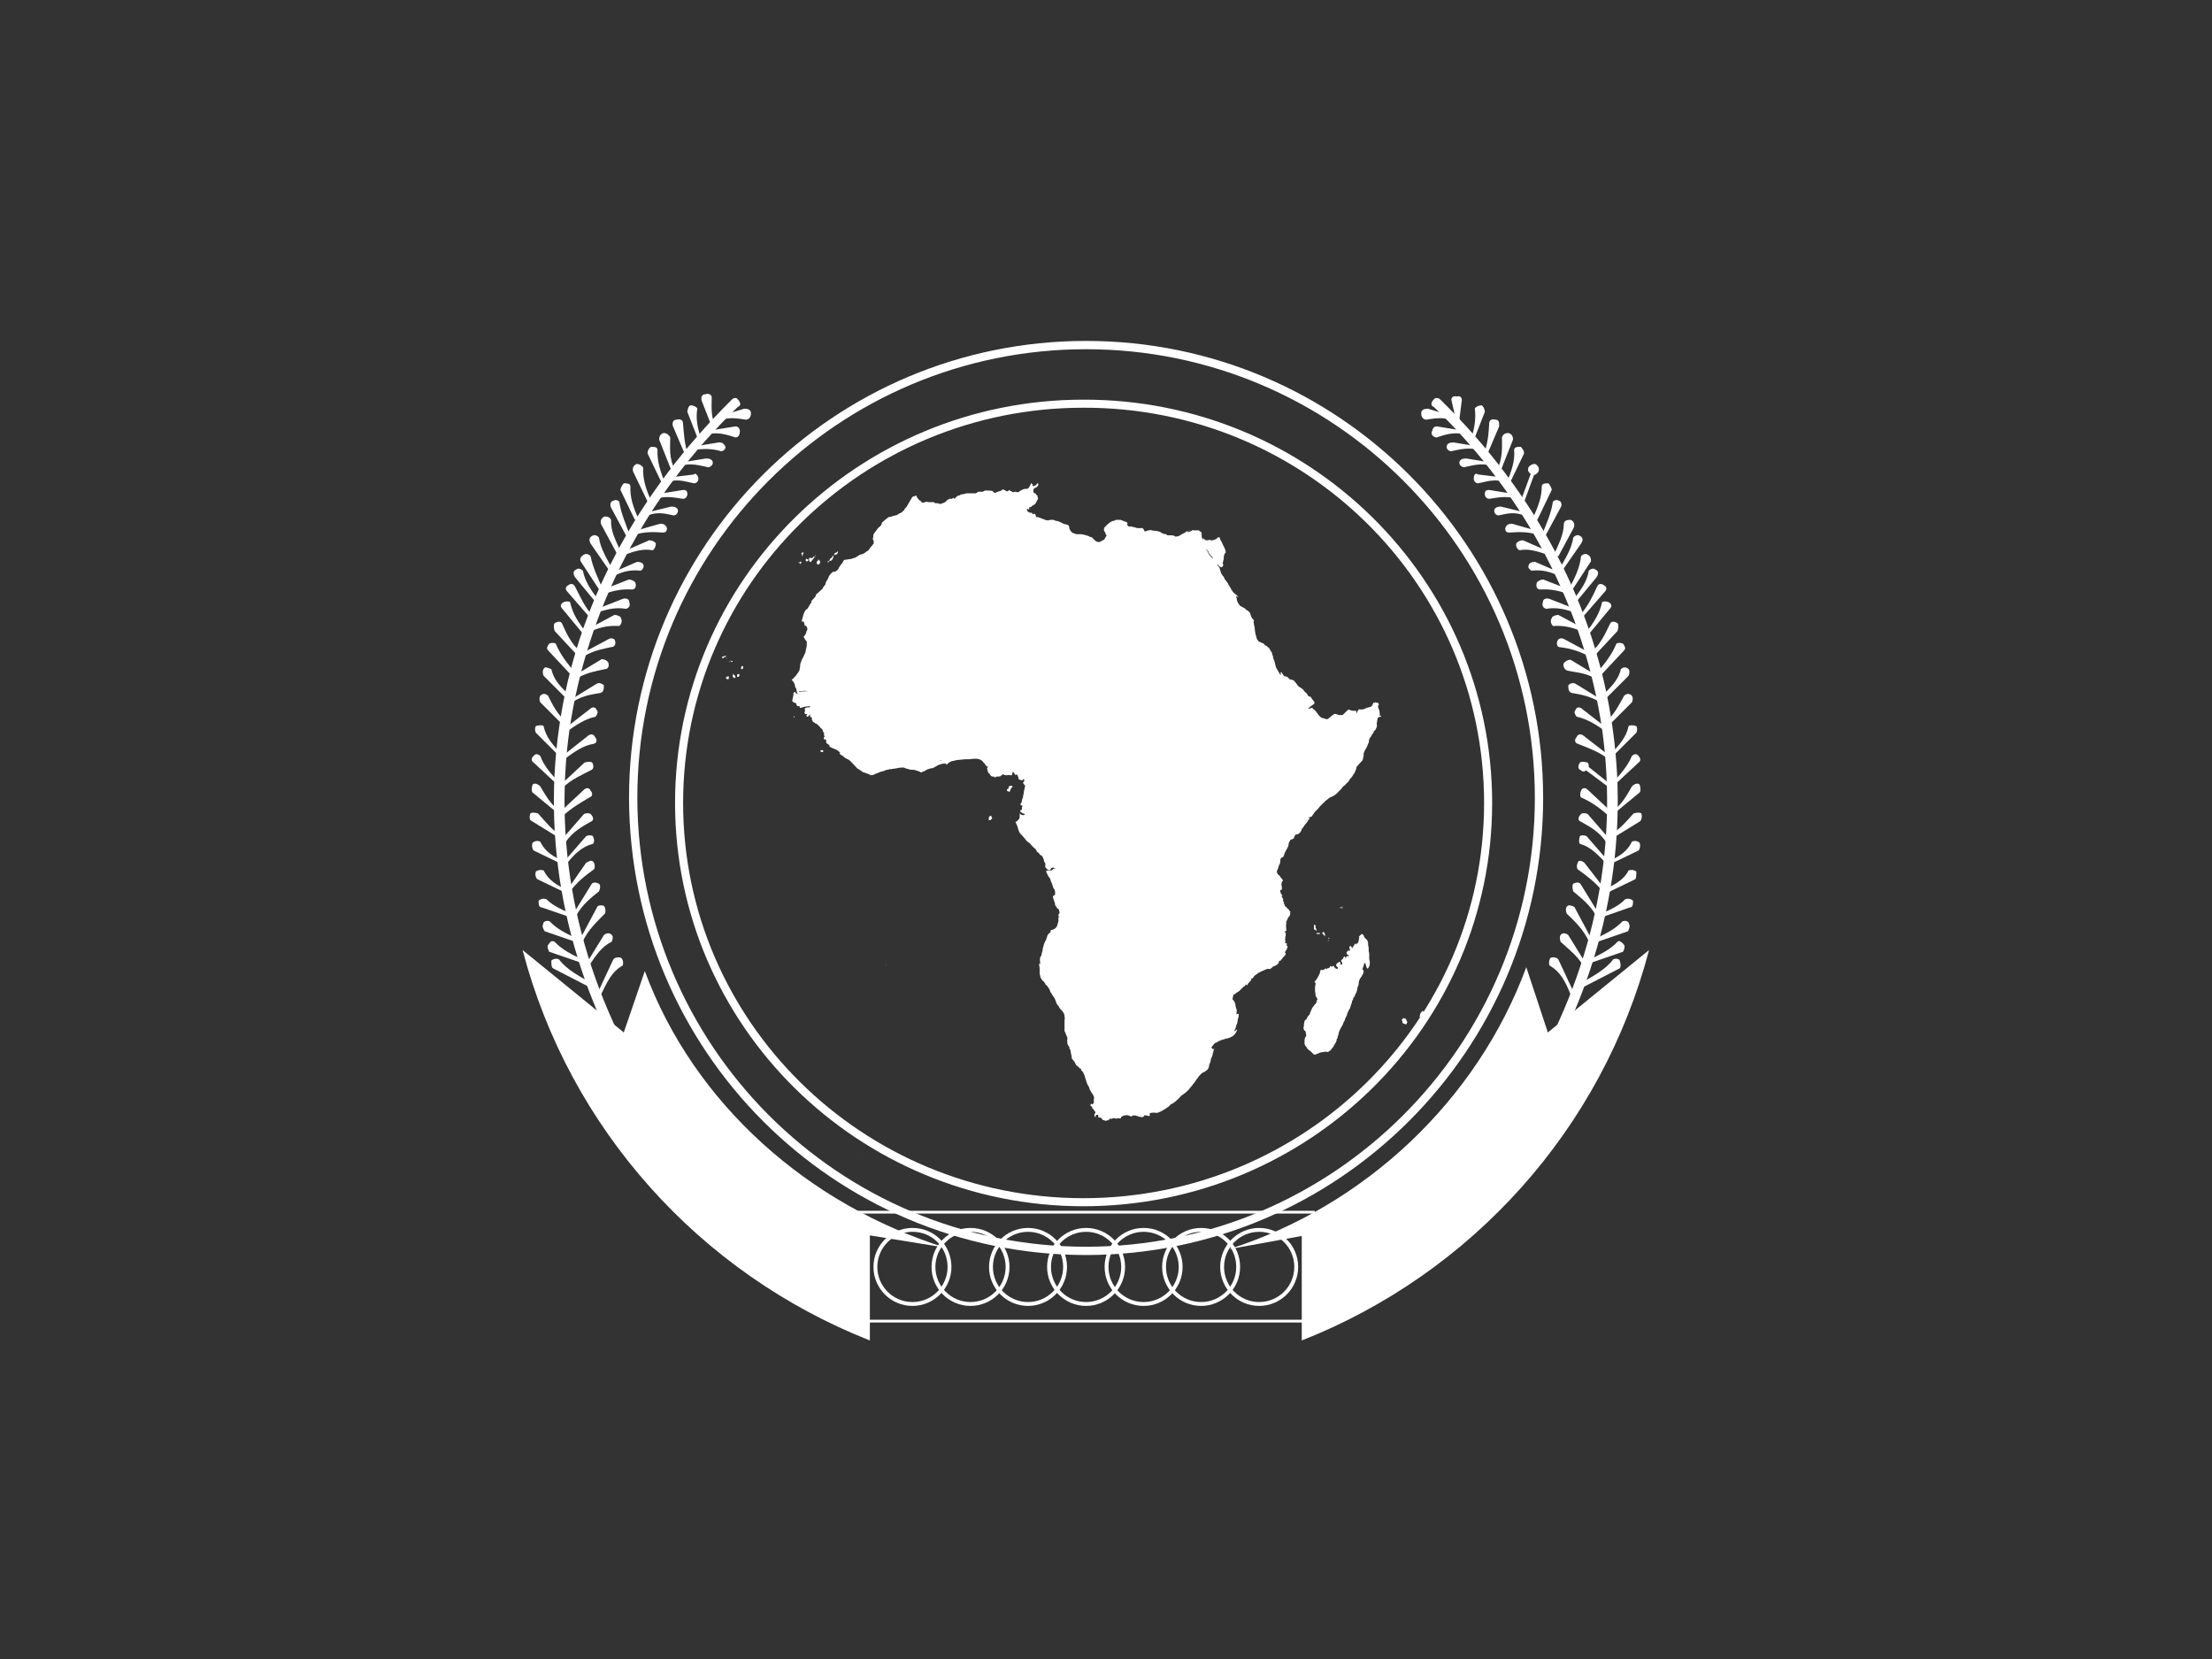 <?xml version="1.0" encoding="utf-8"?>
<!-- Generator: Adobe Illustrator 22.0.1, SVG Export Plug-In . SVG Version: 6.00 Build 0)  -->
<svg version="1.1" id="Layer_1" xmlns="http://www.w3.org/2000/svg" xmlns:xlink="http://www.w3.org/1999/xlink" x="0px" y="0px"
	 viewBox="0 0 400 300" style="enable-background:new 0 0 400 300;" xml:space="preserve">
<rect x="0" y="0" width="400" height="300" fill="#333333" stroke="none"/>
<style type="text/css">
	.st0{fill:#FFFFFF;}
	.st1{fill:none;stroke:#FFFFFF;stroke-width:1.457;}
	.st2{fill:none;stroke:#FFFFFF;stroke-width:1.5;}
	.st3{fill:none;stroke:#FFFFFF;stroke-width:0.5;}
	.st4{fill:none;stroke:#FFFFFF;stroke-width:0.7;}
</style>
<path class="st0" d="M125.5,87.4c0.6,0,0.8-0.6,0.8-0.8c0-0.6-0.6-1.2-0.8-0.8l-4.9,0.6v0.8C122.5,86.5,123.9,87.1,125.5,87.4"/>
<path class="st0" d="M123.5,90.2c0.6,0,0.8-0.6,0.8-0.8c0-0.6-0.2-0.8-0.8-0.8l-4.9,0.8v0.8C120.5,89.6,122,90,123.5,90.2"/>
<path class="st0" d="M121.8,93.2c0.6,0,0.8-0.6,0.8-0.8c0-0.6-0.6-0.8-1.2-0.8l-4.9,1.2l0.2,0.6C118.8,92.4,120.3,92.9,121.8,93.2"
	/>
<path class="st0" d="M119.8,96.3c0.6,0,0.8-0.2,0.8-0.8c-0.2-0.6-0.6-0.8-1.2-0.8l-4.9,1.4l0.3,0.6
	C116.6,96.1,118.3,96.2,119.8,96.3"/>
<path class="st0" d="M118,99.5c0.2,0,0.6-0.6,0.6-1.2c0-0.2-0.6-0.6-1.2-0.6l-4.6,2l0.2,0.6C114.9,99.6,116.4,99.2,118,99.5"/>
<path class="st0" d="M115.8,103.2c0.3,0,0.6-0.6,0.6-0.8c0-0.6-0.6-0.8-1.2-0.8l-4.6,2l0.3,0.6C112.6,103.3,114.2,103,115.8,103.2"
	/>
<path class="st0" d="M114.3,106.6c0.6,0,0.8-0.6,0.6-1.2c0-0.2-0.6-0.6-1.2-0.6l-4.6,1.8l0.2,0.8
	C111.2,106.7,112.7,106.5,114.3,106.6"/>
<path class="st0" d="M113.2,110.1c0.6-0.2,0.8-0.6,0.6-1.2c0-0.6-0.6-0.8-1.2-0.6l-4.6,1.8l0.2,0.6
	C110,110.1,111.5,109.8,113.2,110.1"/>
<path class="st0" d="M112,113.2c0.3-0.3,0.6-0.8,0.3-1.4c0-0.3-0.6-0.6-1.2-0.6l-4.3,2.3l0.2,0.6C108.8,113.3,110.3,113.1,112,113.2
	"/>
<path class="st0" d="M110.6,117c0.6,0,0.8-0.6,0.6-1.2c0-0.2-0.6-0.6-1.2-0.2l-4.3,2.3l0.2,0.6C107.5,117.6,109.2,117.3,110.6,117"
	/>
<path class="st0" d="M109.4,121c0.6,0,0.8-0.6,0.6-1.2c-0.2-0.3-0.6-0.6-1.2-0.6l-4.3,2.6l0.3,0.6C106.3,121.6,108,121.3,109.4,121"
	/>
<path class="st0" d="M128.1,84.5c0.2,0,0.8-0.3,0.8-0.8c0-0.6-0.6-0.8-1.2-0.8l-4.9,0.8v0.6C125,83.6,126.5,84.2,128.1,84.5"/>
<path class="st0" d="M130.4,81.6c0.2,0,0.8-0.2,0.8-0.8c-0.3-0.6-0.6-0.8-1.2-0.8l-4.9,0.8v0.6C127.2,81.1,128.8,81.1,130.4,81.6"/>
<path class="st0" d="M133,79.1c0.6,0,0.8-0.6,0.8-1.2c0-0.2-0.2-0.8-0.8-0.8l-4.9,0.8v0.6C129.9,78.1,131.4,78.6,133,79.1"/>
<path class="st0" d="M135,75.9c0.6-0.2,0.8-0.6,0.8-1.2s-0.6-0.8-1.2-0.8l-4.6,1.4v0.8C131.9,75.3,133.4,75.7,135,75.9"/>
<path class="st0" d="M128.7,71.9c0-0.6-0.6-0.8-1.2-0.6c-0.6,0-0.8,0.6-0.6,1.2l1.8,4.6l0.6-0.2C128.5,75.1,128.7,73.5,128.7,71.9"
	/>
<path class="st0" d="M126.1,73.9c0-0.2-0.6-0.6-1.2-0.6c-0.3,0-0.6,0.6-0.6,1.2l1.8,4.6h0.6C126.1,77.2,125.8,75.6,126.1,73.9"/>
<path class="st0" d="M123.5,76.5c0-0.6-0.6-0.8-1.2-0.6c-0.6,0-0.8,0.6-0.6,1.2l2.3,5.4h0.6C123.7,80.5,123.7,78.4,123.5,76.5"/>
<path class="st0" d="M121.2,79.1c-0.3-0.6-0.8-0.8-1.2-0.8c-0.6,0.2-0.8,0.6-0.8,1.2l2.3,5.8l0.6-0.2
	C120.9,82.8,121.2,80.8,121.2,79.1"/>
<path class="st0" d="M118.9,81.4c0-0.6-0.6-0.6-1.2-0.6c-0.3,0.2-0.6,0.6-0.6,1.2l2.6,5.4h0.6C119.4,85.3,118.8,83.3,118.9,81.4"/>
<path class="st0" d="M116.3,84.5c-0.3-0.3-0.6-0.6-1.2-0.6c-0.6,0.3-0.8,0.8-0.6,1.4l2.6,5.4l0.6-0.3
	C116.8,88.5,116.2,86.6,116.3,84.5"/>
<path class="st0" d="M114,88c0-0.6-0.6-0.6-1.2-0.6c-0.2,0.2-0.6,0.8-0.6,1.2l2.6,5.4l0.6-0.3C114.5,91.7,113.9,89.9,114,88"/>
<path class="st0" d="M112,90.8c0-0.2-0.6-0.6-1.2-0.2c-0.3,0-0.6,0.6-0.3,1.2l2.8,5.2l0.6-0.2C113.1,94.6,112.3,92.8,112,90.8"/>
<path class="st0" d="M110.5,94c-0.3-0.6-0.8-0.6-1.2-0.6c-0.6,0.3-0.8,0.8-0.6,1.4l2.8,5.2l0.8-0.2C111.3,97.7,110.4,96,110.5,94"/>
<path class="st0" d="M108.3,97.2c-0.2-0.3-0.8-0.6-1.2-0.3c-0.6,0.3-0.6,0.8-0.3,1.4l3.4,4.9l0.6-0.2
	C109.7,101,108.6,99.2,108.3,97.2"/>
<path class="st0" d="M106.8,100.6c-0.2-0.3-0.8-0.6-1.2-0.3c-0.6,0.3-0.8,0.8-0.6,1.2l3.4,5.2l0.6-0.2
	C108.1,104.5,107.2,102.6,106.8,100.6"/>
<path class="st0" d="M105.4,103.2c-0.2-0.2-0.8-0.6-1.2-0.2c-0.6,0.2-0.6,0.8-0.2,1.4l3.8,4.6l0.6-0.3
	C106.9,106.8,105.8,105.2,105.4,103.2"/>
<path class="st0" d="M104,106.1c-0.3-0.6-0.8-0.6-1.2-0.3c-0.6,0.3-0.6,0.8-0.2,1.2l4,4.6l0.6-0.2
	C105.6,109.6,104.8,107.6,104,106.1"/>
<path class="st0" d="M103.1,108.9c-0.2-0.2-0.8-0.2-1.2,0c-0.6,0.3-0.6,0.8-0.2,1.2l3.8,4.6l0.6-0.2
	C104.6,112.6,103.5,110.9,103.1,108.9"/>
<path class="st0" d="M101.7,112.9c-0.2-0.6-0.8-0.6-1.4-0.2c-0.2,0.2-0.2,0.8,0,1.4l4,4.3l0.6-0.6
	C103.3,116.4,102.4,114.5,101.7,112.9"/>
<path class="st0" d="M100.5,116.4c-0.2-0.2-0.8-0.2-1.2,0c-0.2,0.3-0.6,0.8-0.2,1.2l4.3,4.6l0.6-0.6
	C102.5,119.9,101.3,118.3,100.5,116.4"/>
<path class="st0" d="M99.7,121c-0.6-0.2-1.2-0.6-1.4,0c-0.2,0.2-0.2,0.8,0,1.2l4.3,4.3l0.6-0.6C101.4,124.3,100.1,122.9,99.7,121"/>
<path class="st0" d="M99.1,125.8c-0.2-0.2-0.8-0.6-1.4,0c-0.2,0.3-0.2,0.8,0,1.2l4.3,4.3l0.6-0.6C100.8,129.3,99.9,127.4,99.1,125.8
	"/>
<path class="st0" d="M98.3,131.3c-0.2-0.2-0.8-0.2-1.4,0c-0.2,0.3-0.2,0.8,0,1.2l4.3,4.3l0.6-0.2C100,134.8,98.7,133.3,98.3,131.3"
	/>
<path class="st0" d="M97.7,136.7c-0.2-0.2-0.8-0.6-1.2,0c-0.3,0.2-0.6,0.8,0,1.2l4.3,4l0.6-0.2C99.8,140.2,98.4,138.6,97.7,136.7"/>
<path class="st0" d="M97.7,142.2c-0.6-0.6-1.2-0.6-1.4-0.3c-0.2,0.6-0.2,1.2,0,1.4l4.6,3.8l0.6-0.2
	C99.6,145.6,98.6,143.7,97.7,142.2"/>
<path class="st0" d="M97.3,147.1c-0.6-0.2-1.2-0.2-1.4,0c-0.2,0.6-0.2,1.2,0.3,1.4l5.2,3.2l0.2-0.6
	C99.8,150.2,98.6,148.5,97.3,147.1"/>
<path class="st0" d="M97.7,152.2c-0.6-0.3-1.2,0-1.4,0.2c-0.2,0.6,0,1.2,0.2,1.4l5.4,2.6l0.2-0.6C100.2,155,98.6,154.1,97.7,152.2"
	/>
<path class="st0" d="M98.3,157.4c-0.6-0.2-1.2,0-1.4,0.2c-0.2,0.6,0,1.2,0.3,1.4l5.4,2.6l0.2-0.6C100.8,160.2,99.2,159.2,98.3,157.4
	"/>
<path class="st0" d="M98.8,162.6c-0.6-0.2-1.2,0-1.4,0.3c0,0.6,0,1.2,0.6,1.2l5.8,2l0.2-0.6C102,164.7,100.1,163.9,98.8,162.6"/>
<path class="st0" d="M99.4,166.6c-0.6-0.2-1.2,0-1.2,0.6c-0.2,0.2,0,0.8,0.3,1.2l5.8,2l0.2-0.6C102.6,168.9,100.8,168.1,99.4,166.6"
	/>
<path class="st0" d="M100.3,170.3c-0.6-0.3-0.8,0-1.2,0.6c-0.2,0.2,0,0.8,0.2,1.2l5.8,2l0.2-0.6
	C103.4,172.6,101.7,171.8,100.3,170.3"/>
<path class="st0" d="M101.1,173.5c-0.6-0.3-1.2,0-1.4,0.2c0,0.6,0,1.2,0.3,1.4l6.6,3.4l0.6-0.6C104.9,176.6,102.5,175.4,101.1,173.5
	"/>
<path class="st0" d="M108.6,125.3c0.6-0.2,0.6-0.8,0.6-1.4c-0.3-0.2-0.8-0.6-1.4-0.2l-5.2,3.2l0.2,0.6
	C104.7,125.9,106.8,125.6,108.6,125.3"/>
<path class="st0" d="M107.7,129.6c0.2-0.3,0.6-0.8,0.2-1.2c-0.2-0.6-0.8-0.6-1.2-0.2l-4.9,3.8l0.3,0.6
	C104.1,131.1,105.8,130,107.7,129.6"/>
<path class="st0" d="M107.4,134.5c0.6-0.2,0.6-0.8,0.2-1.2c-0.2-0.6-0.8-0.6-1.2-0.3l-4.8,3.8l0.3,0.6
	C103.8,136,105.4,134.8,107.4,134.5"/>
<path class="st0" d="M106.8,139.3c0.6-0.2,0.6-0.8,0.3-1.4c-0.3-0.2-0.8-0.2-1.4,0l-4.3,4l0.3,0.6
	C103.3,140.9,105.3,140.1,106.8,139.3"/>
<path class="st0" d="M106.6,144.2c0.6-0.2,0.6-0.8,0.2-1.2c-0.2-0.6-0.8-0.6-1.2-0.2l-4.6,4.3l0.6,0.6
	C103.2,146.2,104.9,145.2,106.6,144.2"/>
<path class="st0" d="M106.8,148.6c0.6-0.2,0.6-0.8,0-1.4c-0.2-0.2-0.8-0.2-1.2,0l-4,4.6l0.6,0.6
	C103.5,150.4,105.4,149.4,106.8,148.6"/>
<path class="st0" d="M107.2,152.6c0.3-0.2,0.3-0.8,0-1.4c-0.2-0.2-0.8-0.2-1.2,0l-4,4.6l0.3,0.6
	C103.8,154.5,105.2,153.1,107.2,152.6"/>
<path class="st0" d="M107.4,157.2c0.2-0.2,0.2-0.8,0-1.2c-0.3-0.6-0.8-0.3-1.4,0l-3.4,4.9l0.6,0.2
	C104.3,159.5,105.9,158.3,107.4,157.2"/>
<path class="st0" d="M108.3,161.2c0.3-0.6,0.3-1.2,0-1.4c-0.6-0.3-1.2-0.3-1.4,0.2l-3.2,5.2l0.6,0.2
	C105.3,163.6,106.9,162.3,108.3,161.2"/>
<path class="st0" d="M110.6,170.3c0.3-0.6,0.3-1.2-0.2-1.4c-0.2-0.2-0.8-0.2-1.2,0.2l-3.2,5.2l0.6,0.2
	C107.8,172.7,108.8,171.2,110.6,170.3"/>
<path class="st0" d="M112.6,174.6c0.2-0.6,0-1.2-0.3-1.4c-0.6-0.2-1.2,0-1.4,0.3l-2.8,6l0.6,0.3
	C109.8,177.6,110.6,175.7,112.6,174.6"/>
<path class="st0" d="M109.4,165.2c0.2-0.6,0-1.2-0.2-1.4c-0.6-0.2-1.2,0-1.2,0.2l-3.2,6l0.6,0.2C106.3,168.2,108,166.6,109.4,165.2"
	/>
<path class="st0" d="M132.4,72.2c-17.2,17-28.2,37.3-31.3,59.4c-3.2,22.4,1.8,45.1,14.1,65.4c0.2,0.6,0.8,0.6,1.4,0.3
	s0.6-0.8,0.2-1.2c-12.1-20.1-16.9-42.2-13.8-64.3c3.2-21.5,13.5-41.9,30.4-58.2c0.6-0.2,0.6-0.8,0-1.4
	C133.3,71.9,132.7,71.9,132.4,72.2"/>
<path class="st0" d="M116.6,175.6c8.9,24.1,29.7,42.3,54.3,50l-13.6-2.2v19c-30.7-12.1-54.3-38.2-62.8-70.6l18.3,14.9L116.6,175.6z"
	/>
<path class="st0" d="M267.3,87.4c-0.6,0-0.8-0.6-0.8-0.8c0-0.6,0.2-1.2,0.8-0.8l4.9,0.6v0.8C270.3,86.5,268.8,87.1,267.3,87.4"/>
<path class="st0" d="M269.3,90.2c-0.6,0-0.8-0.6-0.8-0.8c0-0.6,0.2-0.8,0.8-0.8l4.9,0.8v0.8C272.3,89.6,270.8,90,269.3,90.2"/>
<path class="st0" d="M271,93.2c-0.6,0-0.8-0.6-0.8-0.8c0-0.6,0.6-0.8,1.2-0.8l4.9,1.2l-0.2,0.6C273.9,92.4,272.5,92.9,271,93.2"/>
<path class="st0" d="M273,96.3c-0.6,0-0.8-0.2-0.8-0.8c0.2-0.6,0.6-0.8,1.2-0.8l4.9,1.4l-0.2,0.6C276.2,96.1,274.4,96.2,273,96.3"/>
<path class="st0" d="M274.8,99.5c-0.2,0-0.8-0.6-0.6-1.2c0-0.2,0.6-0.6,1.2-0.6l4.6,2l-0.2,0.6C277.8,99.6,276.3,99.2,274.8,99.5"/>
<path class="st0" d="M277,103.2c-0.2,0-0.8-0.6-0.6-0.8c0-0.6,0.6-0.8,1.2-0.8l4.6,2l-0.2,0.6C280.2,103.3,278.7,103,277,103.2"/>
<path class="st0" d="M278.5,106.6c-0.6,0-0.8-0.6-0.6-1.2c0-0.2,0.6-0.6,1.2-0.6l4.6,1.8l-0.2,0.8
	C281.6,106.7,280.1,106.5,278.5,106.6"/>
<path class="st0" d="M279.6,110.1c-0.6-0.2-0.8-0.6-0.6-1.2c0-0.6,0.6-0.8,1.2-0.6l4.6,1.8l-0.2,0.6
	C282.8,110.1,281.3,109.8,279.6,110.1"/>
<path class="st0" d="M280.8,113.2c-0.2-0.3-0.6-0.8-0.2-1.4c0-0.3,0.6-0.6,1.2-0.6l4.3,2.3l-0.2,0.6
	C283.9,113.3,282.5,113.1,280.8,113.2"/>
<path class="st0" d="M281.9,117c-0.2,0-0.6-0.6-0.2-1.2c0-0.2,0.6-0.6,1.2-0.2l4.3,2.3l-0.2,0.6C285.2,117.6,283.6,117.2,281.9,117"
	/>
<path class="st0" d="M283.6,121.3c-0.6,0-1.1-0.9-0.8-1.4c0.2-0.2,0.6-0.6,1.2-0.6l4.3,2.6l-0.2,0.6
	C286.4,121.6,284.9,121.6,283.6,121.3"/>
<path class="st0" d="M264.7,84.5c-0.2,0-0.8-0.3-0.8-0.8c0-0.6,0.6-0.8,1.2-0.8l4.9,0.8v0.6C267.8,83.6,266.3,84.2,264.7,84.5"/>
<path class="st0" d="M262.4,81.6c-0.2,0-0.8-0.2-0.8-0.8s0.6-0.8,1.2-0.8l4.9,0.8v0.6C265.5,80.8,263.9,81.3,262.4,81.6"/>
<path class="st0" d="M259.8,79.1c-0.6,0-1.2-0.6-0.8-1.2c0-0.2,0.2-0.8,0.8-0.8l4.9,0.8v0.6C262.8,78.1,261.3,78.6,259.8,79.1"/>
<path class="st0" d="M257.8,75.9c-0.6-0.2-0.8-0.6-0.8-1.2s0.6-0.8,1.2-0.8l4.6,1.4v0.8C260.8,75.3,259.3,75.7,257.8,75.9"/>
<path class="st0" d="M262.5,72.5c-0.2-0.6,0.3-1,1-0.8c0.6-0.2,1,0.3,0.8,1l-0.6,4.8l-0.7-0.2C263.4,75.6,262.8,74,262.5,72.5"/>
<path class="st0" d="M266.7,73.9c0-0.2,0.6-0.6,1.2-0.6c0.2,0,0.6,0.6,0.6,1.2l-1.8,4.6h-0.6C266.7,77.2,266.9,75.6,266.7,73.9"/>
<path class="st0" d="M269.3,76.5c0-0.6,0.6-0.8,1.2-0.6c0.6,0,0.6,0.6,0.6,1.2l-2.3,5.4h-0.7C269.1,80.5,269.2,78.2,269.3,76.5"/>
<path class="st0" d="M271.6,79.1c0.2-0.6,0.6-0.8,1.2-0.8c0.6,0.2,0.8,0.6,0.8,1.2l-2.3,5.8l-0.6-0.2
	C271.8,82.7,271.6,80.8,271.6,79.1"/>
<path class="st0" d="M273.8,81.4c0-0.6,0.6-0.6,1.2-0.6c0.2,0.2,0.6,0.6,0.6,1.2l-2.6,5.4h-0.6C273.3,85.3,274,83.3,273.8,81.4"/>
<path class="st0" d="M276.4,84.5c0.2-0.3,0.6-0.6,1.2-0.6c0.6,0.3,0.8,0.8,0.6,1.4c-0.2,0.3-0.6,0.6-0.8,0.6l-1.8,4.9l-0.6-0.2
	l1.8-4.9C276.4,85.4,276.2,85.1,276.4,84.5"/>
<path class="st0" d="M278.8,88c0-0.6,0.6-0.6,1.2-0.6c0.2,0.2,0.6,0.8,0.6,1.2L278,94l-0.8-0.3C278.1,91.7,278.8,89.9,278.8,88"/>
<path class="st0" d="M280.8,90.8c0-0.2,0.6-0.6,1.2-0.2c0.2,0,0.6,0.6,0.2,1.2l-2.8,5.2l-0.6-0.2C279.7,94.6,280.5,92.8,280.8,90.8"
	/>
<path class="st0" d="M282.8,94.6C283,94,283.6,94,284,94c0.6,0.2,0.8,0.8,0.6,1.4l-2.8,5.2l-0.8-0.3
	C281.9,98.3,282.8,96.6,282.8,94.6"/>
<path class="st0" d="M284.5,97.2c0.2-0.3,0.8-0.6,1.2-0.3c0.6,0.3,0.6,0.8,0.2,1.4l-3.4,4.9l-0.6-0.2
	C283.1,101,284.2,99.2,284.5,97.2"/>
<path class="st0" d="M285.9,100.6c0.2-0.3,0.8-0.6,1.2-0.3c0.6,0.3,0.6,0.8,0.6,1.2l-3.4,5.2l-0.6-0.2
	C284.8,104.5,285.7,102.6,285.9,100.6"/>
<path class="st0" d="M287.3,103.2c0.2-0.2,0.8-0.6,1.2-0.2c0.6,0.2,0.6,0.8,0.2,1.4l-3.8,4.6l-0.6-0.3
	C285.8,106.8,287,105.2,287.3,103.2"/>
<path class="st0" d="M288.8,106.1c0.2-0.6,0.8-0.6,1.2-0.3c0.6,0.3,0.6,0.8,0.2,1.2l-4,4.6l-0.6-0.2
	C287.2,109.6,288.1,107.6,288.8,106.1"/>
<path class="st0" d="M289.7,108.9c0.2-0.2,0.8-0.2,1.2,0c0.6,0.3,0.6,0.8,0.2,1.2l-3.8,4.6l-0.6-0.2
	C288.2,112.6,289.3,110.9,289.7,108.9"/>
<path class="st0" d="M291.1,112.9c0.2-0.6,0.8-0.6,1.4-0.2c0.2,0.2,0.2,0.8,0,1.4l-4,4.3l-0.6-0.6
	C289.5,116.4,290.3,114.5,291.1,112.9"/>
<path class="st0" d="M292.3,116.4c0.2-0.2,0.8-0.2,1.2,0c0.2,0.3,0.6,0.8,0.2,1.2l-4.3,4.6l-0.6-0.6
	C290.3,119.9,291.5,118.3,292.3,116.4"/>
<path class="st0" d="M293.1,121c0.2-0.2,0.8-0.6,1.4,0c0.2,0.2,0.2,0.8,0,1.2l-4.3,4.3l-0.6-0.6C291.3,124.3,292.7,122.9,293.1,121"
	/>
<path class="st0" d="M293.7,125.8c0.2-0.2,0.8-0.6,1.4,0c0.2,0.3,0.2,0.8,0,1.2l-4.3,4.3l-0.6-0.6
	C291.9,129.3,292.8,127.4,293.7,125.8"/>
<path class="st0" d="M294.5,131.3c0.2-0.2,0.8-0.2,1.4,0c0.2,0.3,0.2,0.8,0,1.2l-4.3,4.3l-0.6-0.2
	C292.8,134.8,294.1,133.3,294.5,131.3"/>
<path class="st0" d="M295.1,136.7c0.2-0.2,0.8-0.6,1.2,0c0.2,0.2,0.6,0.8,0,1.2l-4.3,4l-0.6-0.2
	C292.9,140.2,294.3,138.6,295.1,136.7"/>
<path class="st0" d="M295.1,142.2c0.6-0.6,1.2-0.6,1.4-0.3c0.2,0.6,0.2,1.2,0,1.4l-4.6,3.8l-0.6-0.2
	C293.3,145.6,294.3,143.6,295.1,142.2"/>
<path class="st0" d="M295.4,147.1c0.6-0.2,1.2-0.2,1.4,0c0.2,0.6,0,1.2-0.2,1.4l-5.2,3.2l-0.6-0.6
	C292.8,150.2,294.1,148.5,295.4,147.1"/>
<path class="st0" d="M295.1,152.2c0.6-0.3,1.2,0,1.4,0.2c0.2,0.6,0,1.2-0.2,1.4l-5.4,2.6l-0.2-0.6
	C292.6,155,294.2,154.1,295.1,152.2"/>
<path class="st0" d="M294.5,157.4c0.6-0.2,1.2,0,1.4,0.2c0,0.6,0,1.2-0.2,1.4l-5.4,2.6l-0.6-0.6
	C291.8,160.1,293.6,159.2,294.5,157.4"/>
<path class="st0" d="M293.9,162.6c0.6-0.2,1.2,0,1.4,0.3c0,0.6,0,1.2-0.6,1.2l-5.7,2l-0.2-0.6C290.8,164.7,292.7,163.9,293.9,162.6"
	/>
<path class="st0" d="M293.4,166.6c0.6-0.2,1.2,0,1.2,0.6c0.2,0.2,0,0.8-0.2,1.2l-5.8,2l-0.2-0.6C290.2,168.9,292,168.1,293.4,166.6"
	/>
<path class="st0" d="M292.5,170.3c0.2-0.3,0.8,0,1.2,0.6c0.2,0.2,0,0.8-0.2,1.2l-5.8,2l-0.2-0.6
	C289.3,172.6,291.1,171.8,292.5,170.3"/>
<path class="st0" d="M291.7,173.5c0.6-0.3,1.2,0,1.2,0.2c0.2,0.6,0.2,1.2,0,1.4l-6.6,3.4l-0.6-0.6
	C287.9,176.6,290.3,175.4,291.7,173.5"/>
<path class="st0" d="M284.2,125.3c-0.6-0.2-0.6-0.8-0.6-1.4c0.2-0.2,0.8-0.6,1.4-0.2l5.2,3.2l-0.2,0.6
	C288.2,126,286,125.6,284.2,125.3"/>
<path class="st0" d="M285.1,129.6c-0.2-0.3-0.6-0.8-0.2-1.2c0.2-0.6,0.8-0.6,1.2-0.2l4.9,3.8l-0.2,0.6
	C288.8,131.1,287,130,285.1,129.6"/>
<path class="st0" d="M285.3,134.5c-0.6-0.2-0.6-0.8-0.2-1.2c0.2-0.6,0.8-0.6,1.2-0.3l4.9,3.8l-0.2,0.6
	C289.2,135.9,287,135.2,285.3,134.5"/>
<path class="st0" d="M285.9,139.3c-0.6-0.2-0.6-0.8-0.2-1.4c0.2-0.2,0.8-0.2,1.4,0c0.2,0.2,0.2,0.6,0.2,0.8l4,3.2l-0.2,0.6l-4.3-3.2
	C286.5,139.6,286.2,139.6,285.9,139.3"/>
<path class="st0" d="M285.9,144.2c-0.2-0.2-0.2-0.8,0-1.2c0.2-0.6,0.8-0.6,1.2-0.2l4.6,4.3l-0.6,0.6
	C289.4,146.2,287.8,145,285.9,144.2"/>
<path class="st0" d="M285.9,148.6c-0.6-0.2-0.6-0.8,0-1.4c0.2-0.2,0.8-0.2,1.2,0l4,4.6l-0.6,0.6
	C289.3,150.4,287.3,149.4,285.9,148.6"/>
<path class="st0" d="M285.7,152.6c-0.2-0.2-0.2-0.8,0-1.4c0.2-0.2,0.8-0.2,1.2,0l4,4.6l-0.2,0.6
	C288.9,154.5,287.6,153.1,285.7,152.6"/>
<path class="st0" d="M285.3,157.2c-0.2-0.2-0.2-0.8,0-1.2c0.2-0.6,0.8-0.3,1.2,0l3.8,4.9l-0.6,0.2
	C288.5,159.5,286.8,158.3,285.3,157.2"/>
<path class="st0" d="M284.5,161.2c-0.2-0.6-0.2-1.2,0-1.4c0.6-0.3,1.2-0.3,1.4,0.2l3.2,5.2l-0.6,0.2
	C287.5,163.6,285.8,162.3,284.5,161.2"/>
<path class="st0" d="M282.2,170.3c-0.2-0.6-0.2-1.2,0.2-1.4c0.2-0.2,0.8-0.2,1.2,0.2l3.2,5.2l-0.6,0.2
	C285.2,172.8,283.6,171.6,282.2,170.3"/>
<path class="st0" d="M280.2,174.6c-0.2-0.6,0-1.2,0.2-1.4c0.6-0.2,1.2,0,1.4,0.3l2.8,6l-0.6,0.3
	C283.1,177.6,282.2,175.7,280.2,174.6"/>
<path class="st0" d="M283.3,165.2c-0.2-0.6-0.2-1.2,0.2-1.4c0.2-0.2,0.8,0,1.2,0.2l3.2,6l-0.6,0.2
	C286.4,168.2,284.8,166.6,283.3,165.2"/>
<path class="st0" d="M260.4,72.2c17.3,16.9,28.1,37.3,31.2,59.4c3.2,22.4-1.8,45.1-14.1,65.4c-0.3,0.6-1.2,0.6-1.4,0.3
	c-0.6-0.3-0.6-0.8-0.2-1.2c12.1-20.1,16.9-42.2,13.8-64.3c-3.2-21.5-13.5-41.9-30.4-58.2c-0.6-0.2-0.6-0.8,0-1.4
	C259.5,71.9,260.1,71.9,260.4,72.2"/>
<path class="st1" d="M269.1,145.2c0,39.9-32.8,72.2-73.2,72.2c-40.3,0-73.1-32.3-73.1-72.2S155.6,73,195.9,73
	C236.3,72.9,269.1,105.2,269.1,145.2L269.1,145.2z"/>
<path class="st0" d="M276,174.9c-8.9,24.1-29.2,43.2-53.8,51l13.2-2.4v18.9c30.7-12.1,54.3-38.2,62.8-70.6l-18.3,14.9L276,174.9z"/>
<path class="st2" d="M278.3,144.3c0,45.2-36.8,81.9-81.9,81.9c-45.3,0-81.8-36.7-81.9-81.9c0-45.3,36.7-81.9,81.9-81.9
	C241.6,62.4,278.3,99.1,278.3,144.3L278.3,144.3z"/>
<path class="st0" d="M185.6,88.4c-0.2,0-0.4,0-0.6,0.1c-0.2,0.1-0.4,0.2-0.6,0.3c-0.1,0.2-0.3,0.2-0.4,0.2c-0.2,0-0.2,0-0.4-0.1
	c-0.2,0.1-0.3,0.1-0.5,0.1c-0.1-0.1-0.2-0.2-0.3-0.2s-0.2-0.1-0.3-0.2c-0.1,0.1-0.2,0.2-0.2,0.2s-0.2,0.1-0.3,0s-0.2,0-0.2-0.1
	c-0.2-0.1-0.3-0.2-0.5-0.2c-0.1,0.1-0.2,0.2-0.2,0.2c-0.2,0.1-0.3,0.1-0.6,0.2c-0.2,0-0.3,0.2-0.5,0.2c-0.2,0.1-0.2,0-0.3-0.1
	s-0.2-0.1-0.2-0.2c-0.2-0.1-0.4,0-0.6-0.1c-0.2,0-0.5,0-0.7,0s-0.3,0.2-0.5,0.2c-0.1,0-0.2,0.1-0.3,0c-0.2,0-0.3,0.1-0.4,0
	c-0.1,0-0.2,0.1-0.2,0.1c-0.1,0.1-0.3,0.1-0.3,0.2c-0.3,0-0.7,0-1,0c-0.2,0-0.5,0-0.7,0c-0.3,0.1-0.7,0.2-1,0.2
	c-0.2,0.1-0.2,0.2-0.4,0.2s-0.4,0.2-0.5,0.3c-0.1,0.1-0.2,0.2-0.2,0.2c-0.1,0.1-0.2,0.1-0.2,0c-0.1-0.1-0.2-0.1-0.2,0
	c-0.1,0-0.2,0.2-0.3,0.1c-0.1,0-0.2,0-0.3,0c-0.2,0.1-0.3,0.2-0.4,0.2c-0.2,0.2-0.2,0.3-0.4,0.4s-0.4,0.2-0.7,0.3
	c-0.2,0.1-0.5-0.1-0.7-0.1c-0.1,0-0.3,0-0.3,0c-0.2,0-0.3-0.2-0.4-0.2c-0.1-0.1-0.2,0.1-0.3,0c-0.2,0-0.4,0-0.6,0
	c-0.2,0-0.2,0-0.3-0.1c-0.2,0.1-0.4,0.1-0.7,0.2c-0.1,0-0.2,0-0.3-0.2c-0.2-0.2-0.4-0.2-0.5-0.4c-0.1-0.2-0.2-0.2-0.3-0.4
	c0-0.1-0.1-0.3-0.1-0.3c-0.2,0.1-0.3,0.1-0.6,0.2c-0.1,0.1-0.2,0.1-0.2,0.2c-0.2,0.4-0.5,0.8-0.7,1.2c-0.1,0.2-0.2,0.3-0.3,0.5
	c-0.2,0.2-0.3,0.3-0.4,0.5c-0.1,0.2-0.2,0.2-0.3,0.3c-0.2,0.3-0.6,0.3-0.8,0.5s-0.6,0.2-0.9,0.3c-0.2,0.1-0.5,0.2-0.8,0.2
	c-0.2,0.1-0.3,0.3-0.4,0.3c-0.2,0.2-0.5,0.4-0.8,0.7c-0.1,0.1,0,0.2-0.1,0.3c0,0.1-0.1,0.2-0.2,0.3c-0.1,0.1-0.1,0.2-0.2,0.2
	c0.1,0-0.1,0-0.1,0.1c-0.1,0.1-0.2,0.1-0.2,0.2c-0.2,0.3-0.4,0.5-0.6,0.8c-0.2,0.2-0.2,0.6-0.2,0.8c0,0.1-0.1,0.2-0.1,0.2
	c0.1,0.2,0.2,0.4,0.2,0.6s0,0.4-0.2,0.5c-0.1,0.2-0.2,0.3-0.4,0.5c-0.1,0.2-0.2,0.3-0.3,0.4c-0.1,0.2-0.3,0.3-0.4,0.3
	c-0.1,0.2-0.3,0.2-0.5,0.4c-0.3,0.1-0.5,0.2-0.7,0.2c-0.2,0.1-0.4,0.3-0.6,0.4c-0.2,0.1-0.3,0.2-0.5,0.2c-0.2,0.1-0.5,0.2-0.7,0.2
	c-0.3,0-0.4,0.1-0.7,0.1c-0.2,0-0.2,0-0.4,0.1c-0.1,0.2-0.2,0.3-0.2,0.4c-0.2,0.2-0.2,0.3-0.4,0.5c-0.2,0.3-0.3,0.4-0.4,0.7
	c-0.1,0.1-0.1,0.2-0.2,0.2c-0.2,0.2-0.4,0.3-0.7,0.3c-0.2,0.1-0.3,0.1-0.4,0.3c-0.2,0.2-0.3,0.3-0.4,0.5c-0.1,0.2-0.2,0.6-0.4,0.8
	c-0.1,0.2-0.2,0.3-0.2,0.5s-0.1,0.2-0.2,0.4c-0.2,0.2-0.3,0.4-0.4,0.6c-0.3,0.3-0.7,0.6-1,0.9c-0.2,0.1-0.2,0.3-0.2,0.4
	c-0.2,0.3-0.5,0.6-0.8,0.9c0,0.1,0.1,0.3,0,0.3c-0.2,0.2-0.2,0.3-0.4,0.6c-0.1,0.2-0.2,0.3-0.3,0.5c-0.1,0.1-0.3,0.1-0.3,0.2
	c-0.2,0.3-0.3,0.5-0.4,0.8c-0.1,0.3-0.2,0.8-0.3,1.1c0,0.1-0.1,0.3,0.1,0.2c0.1,0,0.2-0.2,0.2,0c0.1,0.2,0.2,0.4,0.2,0.6
	c0,0.1,0,0.2,0.1,0.2s0.1-0.2,0.2,0s0.2,0.3,0.2,0.6c0,0.2-0.2,0.3-0.2,0.5s-0.1,0.3-0.2,0.5c-0.1,0.2-0.2,0.2-0.2,0.3
	c-0.2-0.1-0.1,0.1,0,0.2c0.1,0.2,0.2,0.4,0.4,0.6c0.1,0.1,0.1,0.2,0.1,0.3c0,0.3,0,0.7-0.1,1s-0.1,0.6-0.2,0.9
	c-0.2,0.3-0.3,0.7-0.5,1c-0.1,0.2-0.2,0.3-0.2,0.5c-0.1,0.2-0.2,0.4-0.2,0.7s-0.1,0.5-0.1,0.8c-0.1,0.3-0.2,0.4-0.4,0.7
	c-0.2,0.2-0.2,0.4-0.5,0.6c-0.2,0.2-0.2,0.3-0.4,0.4c-0.1,0.1-0.2,0.2-0.1,0.2c0.2,0.2,0.2,0.2,0.4,0.5c0.1,0.2,0.2,0.5,0.2,0.8
	c0.1,0.1,0.2,0.2,0.2,0.3c0,0.2,0.1,0.3,0.1,0.5c0,0.1,0,0.2,0.1,0.2s0.2-0.1,0.2-0.2c0.1,0,0.1-0.1,0.2-0.1c0.1,0.1,0.1,0,0.2,0
	c0.1,0,0.3,0,0.3,0c0.1,0,0.2-0.2,0.3,0c0.1,0,0.1-0.2,0.2-0.1c0,0.1,0.1,0,0.2,0.1c0.1,0.1,0.2,0.1,0.2,0c0,0,0,0.1-0.1,0.1
	s-0.1-0.1-0.2-0.1c-0.1,0.1-0.1-0.1-0.2,0c0,0.1-0.1,0.1-0.2,0c-0.1,0-0.2,0.1-0.3,0.1s-0.1,0-0.2,0c-0.1,0-0.2,0.1-0.3,0
	s-0.1,0-0.2,0.1c-0.1,0-0.1,0.1,0,0.2c-0.1,0.1,0.1,0,0.1,0.1c-0.1,0.1-0.2,0-0.1-0.1c0-0.1-0.2,0-0.2,0c-0.1,0.1-0.2,0-0.2-0.1
	c-0.1-0.1-0.1-0.2-0.2-0.2c-0.1,0-0.1,0.2-0.2,0.2c-0.1,0.1,0,0.3,0,0.3c-0.1,0.3-0.1,0.6-0.2,0.9c0,0.1-0.1,0.2,0,0.3
	s0.1,0.2,0.2,0.2c0.2,0.1,0.3,0.1,0.5,0.2c0,0.2,0,0.2,0.1,0.4c0.1,0.1,0.2,0.1,0.3,0.1s0.2-0.1,0.2,0.1c0,0.1,0,0.2,0.2,0.2
	s0.5-0.2,0.8-0.2c0.2-0.1,0.4,0,0.7-0.1c0.2-0.1,0.2,0,0.1,0.2c-0.2,0-0.5,0-0.7,0.1c-0.1,0.1-0.2,0.1-0.2,0.2s0.1,0.2,0.1,0.3
	c0,0.2-0.2,0.2-0.1,0.4c0,0.1,0.1,0.2,0.1,0.2c0.1,0.1,0.2,0,0.4,0c-0.1,0.1-0.1,0.3-0.2,0.3c0,0.1,0.1,0.2,0.2,0.2
	c0.1,0,0.2-0.1,0.3-0.2c0.1-0.1,0.1-0.2,0.2-0.2c0,0.1,0,0.2,0,0.3c-0.1,0.1,0.1,0.2,0.2,0.2c0.2,0,0.1,0.1,0.1,0.2
	c0,0.3,0.1,0.4,0.2,0.6c0.1,0.1,0.2,0.1,0.3,0.2c0.2,0.1,0.2,0.2,0.4,0.2c0.2,0.2,0.2,0.2,0.4,0.4c0.1,0.1,0.2,0.1,0.2,0.2
	s0.2,0.2,0.3,0.3c0.1,0.2,0.2,0.2,0.2,0.4c0,0.1,0.1,0.2,0.1,0.2c0.1,0.1,0.2,0.2,0.1,0.3c0,0.1,0,0.2,0,0.3
	c0.1,0.1,0.3,0.1,0.1,0.2c-0.1,0.1-0.2,0.2-0.1,0.4c0,0.2,0.1,0.1,0.2,0.1c0.1,0,0.2,0.1,0.2,0.2s0,0.2,0,0.4
	c0.1,0.2,0.3,0.2,0.4,0.3s0.2,0.2,0.2,0.3s0,0.2,0.2,0.2c0.3,0.2,0.7,0.3,1.1,0.5c0.2,0.1,0.3,0.2,0.5,0.4c0.1,0,0.2,0.2,0,0.2
	c0,0.1,0.1,0.2,0.2,0.2c0.1,0.1,0.1,0.2,0.2,0.2c0.2,0,0.2,0.1,0.3,0.2c0.2,0.1,0.2,0.2,0.4,0.3s0.4,0.2,0.6,0.3
	c0.4,0.3,0.8,0.8,1.2,1.2c0.2,0.2,0.3,0.4,0.6,0.5c0.2,0.2,0.5,0.3,0.7,0.5c0.5,0.2,1,0.3,1.5,0.6c0.2-0.1,0.3,0,0.5-0.1
	c0.2-0.2,0.5-0.2,0.7-0.3c0.3-0.2,0.8-0.3,1.2-0.4c0.2-0.1,0.3-0.2,0.6-0.2c0.2,0,0.4-0.2,0.6-0.1c0.4-0.1,0.8-0.1,1.2-0.2
	c0.3-0.1,0.8-0.1,1.1-0.1c0.2,0,0.3,0.2,0.6,0.2c0.3,0.1,0.6,0.2,0.9,0.2c0.2,0,0.5,0,0.7,0.1c0.3,0.1,0.7,0.2,1,0.4
	c0.2-0.2,0.6-0.2,0.8-0.4c0.1-0.1,0.2-0.1,0.4-0.2c0.3-0.1,0.6-0.2,0.9-0.2c0.4-0.2,0.9-0.6,1.4-0.7c0.2-0.1,0.4-0.1,0.7-0.1
	c0.1,0,0.1,0,0-0.1c0-0.1,0-0.2,0-0.2c0-0.1-0.1-0.2-0.2-0.2c0-0.1-0.1-0.1-0.2-0.1c-0.1,0-0.1,0.2-0.2,0.1c-0.1,0-0.1-0.1-0.2-0.1
	c0.1-0.1,0.2,0,0.2,0.1c0.1,0,0.1,0,0.2-0.1c0.1,0,0.2,0,0.2,0.1c0.1,0.1,0.2,0.2,0.2,0.3s0.1,0.1,0.1,0.2c0,0,0.2-0.1,0.2,0.1
	c0.1,0.1,0.2,0,0.2,0s0.1-0.2,0.2-0.2c0.1-0.1,0.2-0.2,0.3-0.2c0.2-0.1,0.3-0.2,0.6-0.2c0.3-0.1,0.7-0.2,1.1-0.2
	c0.3,0,0.7-0.1,1-0.1c0.2,0,0.4,0,0.6,0c0.4,0,0.8-0.1,1.2-0.1c0.2,0,0.5,0,0.8,0.1c0.2,0.1,0.3,0.2,0.4,0.2
	c0.1,0.1,0.2,0.1,0.2,0.2c0.1,0.1,0.2,0.2,0.2,0.3c0.2,0,0.2,0.1,0.2,0.2c0.1,0.1,0.2,0.2,0.2,0.2s0,0.2,0.2,0.2
	c0.1,0.1,0.2,0,0.2,0.1c-0.1,0.1-0.2,0.1-0.2,0.2c0,0.2,0.1,0.5,0.2,0.8c0.2,0.2,0.3,0.3,0.5,0.6c0.1,0.1,0.2,0.1,0.2,0.1
	c0.2,0.1,0.3,0,0.4,0c0,0.1,0,0.2,0.1,0.2c0.2-0.1,0.3-0.2,0.5-0.2c0.1,0.2,0.2-0.1,0.2,0c0.1,0.1,0.2-0.1,0.2,0
	c0.1,0,0.2-0.1,0.3-0.2c0.1,0,0.2-0.2,0.2-0.2c0.2,0.1,0.5,0.2,0.7,0.2c0.3-0.1,0.7,0,1,0c0-0.2,0-0.3,0.1-0.5c0-0.2,0.2-0.1,0.2,0
	c0.1,0.1,0.1,0.2,0.2,0.2c0,0.1,0,0.2,0.1,0.2c0.1,0.1,0.2-0.1,0.2,0c0.1,0,0.2-0.1,0.2,0.1c0.1,0.2,0.2,0.5,0.2,0.7
	c0.2,0.1,0.4,0.2,0.6,0.2c0.1,0,0.2-0.1,0.2-0.2c0.1,0,0.2,0,0.2,0.1c0,0.2,0.1,0.2-0.1,0.4c-0.1,0-0.1,0.2-0.1,0.2
	c0.1,0.1,0.2,0.2,0.2,0.3c0.1,0.1,0.2,0.2,0.2,0.3c-0.1,0.1-0.1,0.2-0.1,0.3c-0.1,0.3-0.2,0.8-0.2,1.1c-0.1,0.2-0.1,0.3-0.1,0.6
	c-0.1,0.2-0.2,0.3-0.2,0.6s-0.2,0.4-0.3,0.7c0.2,0.1,0.2,0.2,0.4,0.2c0.1,0.1-0.1,0.2-0.1,0.2c0,0.2,0,0.3,0,0.4s-0.1,0.2-0.2,0.2
	c-0.1,0-0.2,0.2-0.1,0.2c0.1,0.2,0.3,0.3,0.5,0.4c0.2,0,0.2,0,0.3,0.2c-0.1,0.1-0.2,0.1-0.3,0.1c-0.2,0-0.3-0.1-0.4-0.1
	c-0.1-0.1-0.2-0.2-0.2-0.2c-0.1,0.1,0,0.2,0,0.2c0,0.2,0,0.6-0.1,0.8c-0.2,0.1-0.2,0.2-0.3,0.3s-0.2,0.2-0.3,0.2c-0.2,0,0,0.1,0,0.2
	c0.1,0.2,0.2,0.4,0.3,0.7s0.2,0.8,0.4,1.1s0.5,0.5,0.7,0.8c0.2,0.2,0.3,0.3,0.4,0.5c0.2,0.3,0.7,0.5,0.9,0.8
	c0.2,0.2,0.4,0.5,0.8,0.8c0.2,0.1,0.2,0.3,0.3,0.5c0.1,0.1,0.2,0.1,0.3,0.2c0.2,0.2,0.2,0.4,0.5,0.5c0.2,0.1,0.2,0.2,0.3,0.4
	s0.2,0.4,0.2,0.7c0.1,0.1,0.2,0.2,0.2,0.3c0,0.2,0.1,0.3,0,0.5c0,0.1,0,0.2,0.1,0.3c0.1,0.2,0.2,0.2,0.3,0.3l0.1,0.1
	c0-0.1,0.1-0.1,0.1,0s-0.2,0.1,0,0.1c0.1,0,0.1-0.1,0.2-0.1c0.1-0.1,0.2,0,0.2-0.1c0,0,0-0.1,0.1-0.2c0-0.1,0.1,0,0.2-0.1
	c0.1,0,0.1-0.1,0.2,0c0.1,0,0.1,0.1,0.2,0.1s0.1,0.1,0.2,0c0.1,0-0.1,0.1-0.1,0.1c-0.1,0-0.1-0.1-0.2,0c-0.1,0-0.2,0-0.2,0.1
	s-0.2,0.1-0.2,0.2c-0.1,0-0.1,0-0.2,0c-0.1-0.1-0.1,0.1-0.2,0c-0.1,0-0.1,0-0.2,0c-0.1,0.1-0.2,0-0.2,0c-0.1,0-0.2,0-0.2,0.1
	s0,0.2,0,0.2c0.1,0.2,0.2,0.4,0.3,0.6c0.1,0.3,0.3,0.4,0.4,0.6c0.1,0.3,0.1,0.5,0.3,0.8c0.1,0.3,0.2,0.7,0.3,0.9s0.2,0.2,0.2,0.3
	c0.1,0.2,0.1,0.5,0.1,0.8c0,0.2-0.2,0.2-0.2,0.2c-0.1,0.1-0.2,0.2-0.2,0.2c0,0.2,0.1,0.5,0.2,0.8c0.1,0.2,0.2,0.5,0.2,0.8
	c0.1,0.1,0.2,0.2,0.3,0.4c0,0.1,0.1,0.2,0.2,0.2c0.1,0.1,0.2,0.2,0.2,0.2c0,0.2,0.1,0.3,0.1,0.6c0,0.1-0.2,0.2-0.2,0.3
	c0,0.2,0.1,0.4,0,0.7c0,0.2,0,0.3,0,0.5c-0.1,0.2-0.1,0.4-0.2,0.7c-0.1,0.3-0.3,0.6-0.6,0.7c-0.2,0.1-0.4,0.2-0.6,0.2
	c0,0.2,0,0.3-0.1,0.4s-0.2,0.2-0.4,0.4c-0.1,0.2-0.2,0.4-0.2,0.6c-0.1,0.1-0.2,0.2-0.1,0.2c0,0.2-0.1,0.3-0.2,0.4
	c-0.1,0.2-0.1,0.3-0.2,0.5c-0.1,0.2-0.1,0.5-0.2,0.7c-0.1,0.2,0,0.4-0.1,0.6c-0.1,0.2-0.1,0.5-0.2,0.8c0,0.1-0.2,0.2-0.2,0.3
	c-0.1,0.4,0,0.8,0,1.2c0,0.1,0,0.2,0,0.1c0-0.1-0.2-0.2-0.2-0.1c0,0.3,0.1,0.6,0.1,0.9c0,0.2,0,0.4,0,0.6c0,0.2,0,0.4,0.1,0.6
	c0,0.2,0,0.3,0.1,0.4c0.1,0.2,0.2,0.4,0.4,0.6c0.1,0.1,0.2,0.1,0.2,0.2c0.1,0.1,0.2,0.2,0.2,0.3c0.1,0.2,0.1,0.2,0.3,0.3
	c0.1,0.1,0.1,0.2,0.2,0.3c0.1,0.1,0.2,0.2,0.2,0.3c0.1,0.2,0.2,0.3,0.2,0.5c0.1,0.2,0.3,0.3,0.3,0.5c0.1,0.2,0.2,0.2,0.3,0.4
	c0,0.2,0.2,0.2,0.2,0.3c0.1,0.2,0.2,0.5,0.3,0.8c0.1,0.2,0.2,0.5,0.5,0.7c0,0.2,0.1,0.3,0.2,0.4c0.2,0.2,0.4,0.4,0.6,0.7
	c0.1,0.2,0.2,0.4,0.2,0.7c0.1,0.2,0,0.5,0,0.8s0,0.8,0,1.1c0,0.2,0,0.4,0,0.7c0,0.2,0.2,0.3,0.2,0.5c0.1,0.2,0.2,0.5,0.3,0.7
	c0.1,0.3-0.1,0.5,0,0.7c0,0.3,0,0.5,0.2,0.8c0.1,0.1,0.1,0.2,0.2,0.3c0,0.1-0.1,0.2,0,0.2c0.1,0.2,0.2,0.3,0.2,0.5s0.1,0.4,0.1,0.6
	c0.1,0.2,0.1,0.4,0.1,0.7c0.2,0.2,0.3,0.4,0.5,0.6c0.1,0.2,0.2,0.4,0.3,0.6c0.1,0.1,0.2,0.2,0.3,0.2c0.2,0.2,0.2,0.3,0.4,0.4
	c0.1,0,0.2,0.1,0.2,0.2c0,0.1,0,0.2,0.1,0.2c0.1,0.2,0.3,0.2,0.3,0.4c0.1,0.2,0.3,0.6,0.3,0.8c0.1,0.4,0.3,0.8,0.4,1.2
	c0.1,0.2,0.2,0.4,0.3,0.5c0.1,0.2,0.1,0.4,0.2,0.6c0.1,0.2,0.2,0.3,0.3,0.5c0.2,0.3,0.3,0.4,0.4,0.7c0.1,0.2,0,0.3,0,0.5
	s0,0.4,0,0.6c-0.1,0.2-0.2,0.2-0.2,0.3c-0.1,0-0.2-0.1-0.3-0.1c-0.1,0.1-0.1,0.2-0.1,0.3c-0.1,0.1,0.1,0.1,0.2,0.2
	c0.1,0,0.2,0.2,0.1,0.2c-0.1,0,0.1,0.2,0.1,0.2c0.1,0.1,0.2,0.1,0.2,0.2c0.1,0.2,0.2,0.3,0.3,0.4c0,0.1,0,0.2-0.1,0.2
	c-0.1,0.2-0.1,0.3-0.1,0.5c0.1,0.1,0.1,0.2,0.2,0.2s0-0.2,0-0.2s0.1-0.2,0.2-0.2c0.1,0,0.2,0,0.3,0c0,0.2,0,0.3,0,0.4
	c0.1,0.1,0.2,0.1,0.2,0.1c0.1,0,0.2,0,0.3,0c0.1,0.1,0.1,0.2,0.1,0.2s0.2,0.1,0.2,0.2c0.1,0.1,0.2,0,0.3,0.1c0.2,0.1,0.3,0.1,0.5,0
	c0.1,0,0.3,0,0.3-0.1c0.1-0.1,0.2-0.2,0.2-0.2c0.2,0,0.3,0,0.4,0c0.1-0.1,0.2-0.1,0.2-0.1c0.2,0,0.3,0,0.6,0.1
	c0.1-0.1,0.2-0.1,0.2-0.1c0.2,0,0.3,0.1,0.6,0c0-0.1,0-0.3,0.2-0.3c0.2-0.1,0.3-0.2,0.4-0.2c0.2,0,0.5-0.1,0.7,0
	c0.2,0,0.3,0.1,0.5,0.2c0.1,0,0.2,0,0.2-0.1c0.1-0.1,0.2-0.1,0.2-0.1c0.2,0,0.5,0,0.7,0.1s0.6,0.2,0.8,0.2c0.1,0,0.2,0,0.3,0
	c0.1-0.1,0.2-0.2,0.2-0.3c0.2,0,0.3,0,0.4,0c0.2,0.1,0.3,0.1,0.6,0.1c0-0.1,0.1-0.2,0-0.3s0-0.2,0.1-0.2c0.2-0.1,0.4-0.1,0.7-0.1
	c0.2,0,0.5,0.1,0.7,0c0.6-0.2,1-0.5,1.5-0.8c0.3-0.2,0.5-0.3,0.7-0.6c0.2-0.2,0.5-0.2,0.8-0.5c0.2-0.2,0.4-0.3,0.7-0.6
	c0.2-0.2,0.5-0.6,0.7-0.7c0.3-0.2,0.6-0.4,0.9-0.7c0.2-0.2,0.4-0.4,0.6-0.7c0.2-0.2,0.3-0.3,0.4-0.5c0.2-0.2,0.4-0.5,0.6-0.8
	c0.1-0.2,0.3-0.3,0.3-0.4c0.1-0.2,0.2-0.2,0.2-0.3c0.2-0.2,0.3-0.3,0.5-0.5c0.2-0.1,0.2-0.2,0.4-0.2c0.2-0.1,0.3-0.2,0.4-0.3
	c0.2-0.1,0.3-0.2,0.4-0.4c0.1-0.2,0.2-0.6,0.2-0.8c0.1-0.2,0.2-0.3,0.2-0.5c0.1-0.2,0-0.3,0.1-0.5s0.2-0.3,0.2-0.5
	c0.1-0.1,0.1-0.2,0.1-0.4c0.1-0.1,0-0.2,0.1-0.2c0-0.2,0.1-0.5,0.2-0.8c-0.1,0.1-0.2,0.2-0.2,0.3c-0.1,0-0.1-0.2-0.2-0.2
	c-0.1-0.1-0.2-0.2-0.2-0.2c0.1,0,0.2-0.1,0.2-0.2c0.2-0.2,0.3-0.4,0.5-0.6c0.2,0,0.3-0.1,0.5-0.2c0.2-0.1,0.2-0.2,0.4-0.2
	c0.3-0.2,0.7-0.2,1.1-0.4c0.2,0,0.3,0,0.5-0.1s0.3-0.1,0.5-0.2c0.2-0.1,0.3-0.2,0.4-0.3c0.2-0.2,0.3-0.3,0.4-0.5
	c0.1-0.2,0.2-0.3,0.2-0.5s-0.1,0.1-0.2,0.1c-0.1,0.1-0.2,0.2-0.2,0.3c0-0.2-0.1-0.3,0-0.4c0.2-0.3,0.2-0.8,0.4-1.1
	c0.1-0.3,0.1-0.7,0.2-1c0.1-0.2,0.1-0.4,0.1-0.7c-0.1-0.1-0.2-0.1-0.3,0s-0.1-0.1-0.1-0.2c0-0.2,0.1-0.4,0-0.7
	c-0.1-0.2-0.2-0.6-0.2-0.8c0-0.1,0-0.2-0.1-0.3c0-0.1,0-0.2-0.1-0.3c-0.1-0.2-0.2-0.3-0.3-0.3c0-0.1,0-0.2,0-0.2
	c0-0.2,0.1-0.6,0.2-0.8c0.1,0,0.3,0,0.3-0.1c0.1-0.2,0.3-0.2,0.4-0.3c0.2-0.1,0.3-0.2,0.4-0.3c0.2-0.2,0.4-0.4,0.6-0.6
	c0.1-0.1,0.2-0.1,0.3-0.2c0.1-0.2,0.2-0.2,0.2-0.4c0,0.1,0,0.2,0.1,0.2c0.1,0.1,0.2,0.1,0.2-0.1c0.2-0.3,0.4-0.5,0.7-0.8
	c0-0.1-0.2-0.2-0.1-0.2c0.2-0.1,0.3,0,0.4-0.2c0.1-0.1,0.1-0.2,0.2-0.3c0.2-0.2,0.6-0.4,0.8-0.6c0.4-0.2,0.9-0.4,1.3-0.6
	c0.2-0.1,0.3-0.1,0.5-0.1c0.1,0,0.2,0.1,0.3,0s0.2-0.1,0.3-0.2s0.1-0.2,0.2-0.2c0.3-0.1,0.7-0.3,0.9-0.5c0-0.1,0.1-0.2,0.2-0.2
	c0-0.1-0.2-0.2-0.1-0.2c0.2-0.1,0.2-0.2,0.4-0.2c0.1-0.2,0.2-0.3,0.3-0.4c0.1-0.2,0.2-0.2,0.3-0.4c0.1,0,0.2-0.1,0.2-0.2
	c0.1-0.2,0.1-0.3,0.1-0.4c-0.1,0-0.2-0.1-0.2-0.1c0.1-0.1,0.2-0.2,0.3-0.4s0.2-0.3,0.2-0.5c0-0.1,0.1-0.2,0-0.2
	c0-0.1-0.2-0.1-0.2-0.2c0.1-0.1,0.2-0.2,0.1-0.2c0-0.2-0.1-0.2-0.2-0.1c-0.1-0.1-0.2-0.1-0.1-0.2c0.1-0.1,0-0.2,0-0.4
	c0-0.3,0-0.6,0.1-0.8c0-0.2,0-0.3,0-0.5c-0.2,0-0.1-0.1-0.1-0.2c-0.1-0.1,0.1-0.2,0.2-0.2c0.1-0.1,0-0.2,0-0.2c0-0.3-0.1-0.7,0-1
	c0-0.2-0.1-0.4,0.1-0.6c0-0.2,0.2-0.3,0.2-0.5c0.1-0.2,0.2-0.2,0.3-0.4c0.1-0.1,0.1-0.2,0.1-0.2c0-0.2,0-0.2,0-0.4
	c0.1-0.1,0-0.2,0-0.2c-0.2-0.1-0.2-0.2-0.2-0.3c-0.1-0.1-0.2-0.1-0.3-0.2c-0.1-0.1-0.1-0.2-0.2-0.3c-0.1-0.1-0.3-0.1-0.3-0.2
	c0-0.1,0.1-0.2-0.1-0.3c-0.1-0.1,0-0.2,0-0.3s-0.1-0.2-0.2-0.2c0-0.2,0.1-0.3,0-0.5s-0.2-0.2-0.2-0.4c-0.2-0.1,0.1-0.1,0.1-0.2
	c-0.1-0.1-0.2-0.2-0.2-0.2c-0.1-0.2-0.2-0.4-0.2-0.6c0-0.1,0-0.2,0.2-0.2s0.1-0.1,0.1-0.2c0-0.2,0-0.2,0-0.4c0-0.1-0.1-0.2-0.1-0.3
	c0.1-0.2,0-0.3,0.1-0.5c0.1-0.1,0.1-0.2,0.2-0.2c0-0.2-0.1-0.2-0.2-0.4c-0.1-0.2-0.3-0.2-0.3-0.4c-0.1-0.1-0.2-0.2-0.3-0.3
	S231,158,231,158c-0.1-0.2-0.1-0.3-0.1-0.5c0.2-0.3,0.3-0.8,0.4-1.1c0.2-0.2,0.2-0.5,0.2-0.7s0.1-0.3,0.1-0.5
	c0.2-0.1,0.2-0.2,0.4-0.2c0.2-0.2,0.2-0.5,0.3-0.7c0.1-0.3,0.2-0.4,0.3-0.6c0.2-0.3,0.3-0.6,0.4-0.8c0-0.2,0-0.3,0.1-0.6
	c0.1-0.2,0.2-0.2,0.2-0.4c0.2-0.1,0.5-0.2,0.7-0.3c0-0.2,0-0.2,0.1-0.4c0.1-0.1,0.2-0.3,0.2-0.3c0.2,0,0.4,0,0.6-0.2
	c0.2-0.1,0.2-0.2,0.3-0.3c0.1-0.2,0.2-0.3,0.2-0.5c0-0.1,0.2-0.1,0.2-0.2c0.2-0.4,0.6-0.8,0.9-1.2c0-0.1,0.1-0.2,0.1-0.3
	c0.1,0,0.2,0,0.2-0.2c0.1-0.2-0.2,0-0.2-0.1c0.1-0.1,0.1-0.2,0.2-0.1c0.1,0,0.2-0.1,0.2-0.1c0.1,0,0.2,0,0.3-0.2
	c0.2-0.3,0.5-0.8,0.8-1c0.2-0.2,0.4-0.4,0.6-0.7c0.2-0.2,0.3-0.3,0.5-0.5c0.2-0.1,0.3-0.3,0.4-0.4c0.3-0.2,0.6-0.5,0.9-0.7
	c0.2-0.1,0.3-0.1,0.5-0.2c0.3-0.2,0.7-0.4,1-0.8c0.2-0.2,0.4-0.4,0.6-0.6c0.1-0.1,0.1-0.2,0.2-0.3c0.1-0.1,0.2-0.2,0.4-0.3
	c0.2-0.2,0.3-0.4,0.6-0.6c0.1-0.2,0.2-0.3,0.3-0.5c0.2-0.2,0.4-0.4,0.6-0.8c0.2-0.2,0.3-0.4,0.4-0.7c0.1-0.2,0.2-0.5,0.2-0.7
	c0.2-0.2,0.4-0.5,0.7-0.8c0.1-0.1,0.2-0.2,0.3-0.3c0.1-0.2,0.2-0.3,0.2-0.6c0.1-0.2,0.1-0.6,0.1-0.8s0,0.2,0,0
	c0.1-0.3,0.3-0.7,0.5-1s0.2-0.6,0.4-0.9c0.1-0.2,0-0.4,0.1-0.6c0-0.2,0.2-0.2,0.2-0.4c0.1,0,0.1-0.2,0.2-0.2c0-0.2,0.1-0.2,0.2-0.4
	c0.1-0.1,0.2-0.2,0.2-0.3s0-0.2,0.2-0.3c0.1-0.1,0.2-0.2,0.2-0.3c0.1-0.2,0.2-0.4,0.2-0.6c0-0.2-0.1-0.4,0-0.6
	c0-0.2,0.1-0.4,0.1-0.7c0.1-0.1,0.1-0.2,0.2-0.2c0.2-0.1,0.3-0.1,0.5-0.1c-0.1-0.1-0.1-0.2-0.2-0.2c-0.2,0.1-0.1-0.1-0.1-0.2
	c0-0.2,0-0.5-0.1-0.8c-0.1-0.2-0.2-0.4-0.2-0.6c0-0.2,0-0.3,0.1-0.3c0.1-0.1,0-0.2,0-0.2c0-0.1-0.1-0.2-0.2-0.2
	c-0.2-0.1-0.3,0-0.4-0.1c-0.1-0.1-0.1,0.2-0.2,0.1c-0.1,0-0.2-0.1-0.2,0.1c-0.1,0.2-0.1,0.3-0.2,0.4c-0.1,0.1-0.2,0.2-0.2,0.2
	c-0.2,0.1-0.5,0.1-0.8,0.2c-0.2,0.1-0.2,0.2-0.4,0.2c-0.2,0.1-0.5,0.1-0.8,0.1c-0.1,0-0.2-0.1-0.2,0c-0.2,0.2-0.3,0.5-0.4,0.8
	c0-0.2,0-0.4-0.1-0.6c-0.2,0.1-0.5,0-0.8,0c-0.2-0.1-0.3-0.1-0.5-0.2c-0.2,0.1-0.3,0.2-0.4,0.3c-0.2,0.2-0.4,0.4-0.7,0.7
	c-0.2,0-0.4,0-0.7,0c-0.2-0.1-0.5-0.2-0.8-0.2c-0.3,0.2-0.6,0.4-0.8,0.6c-0.1,0.1-0.3,0.2-0.3,0.3c-0.2,0-0.3,0.1-0.5,0
	s-0.4-0.1-0.7-0.2c-0.2-0.1-0.2-0.2-0.3-0.2c-0.2-0.2-0.5-0.6-0.7-0.9c-0.2-0.2-0.2-0.3-0.4-0.4c-0.1,0-0.2-0.2-0.1-0.1
	c-0.1-0.1-0.2-0.2-0.2-0.2c-0.2,0-0.4,0.1-0.7,0.2c0-0.1,0-0.2,0.1-0.2c0.1-0.1,0.2-0.2,0.2-0.2c0.2-0.1,0.4-0.3,0.7-0.5
	c0.1-0.1,0.1-0.2,0.1-0.2c0-0.2-0.1-0.2-0.2-0.4c-0.2-0.2-0.3-0.4-0.5-0.7c-0.2,0-0.2-0.1-0.4-0.1c-0.1-0.2-0.2-0.3-0.3-0.5
	c-0.2-0.2-0.4-0.3-0.5-0.5c-0.2-0.3-0.4-0.4-0.7-0.6c-0.2-0.1-0.3-0.2-0.4-0.3c-0.2-0.3-0.4-0.6-0.7-0.9c-0.2-0.1-0.3-0.2-0.5-0.2
	s-0.2-0.1-0.4-0.1c0-0.1-0.1-0.2-0.2-0.3c-0.1-0.1-0.2-0.1-0.4-0.2c-0.1,0-0.2,0.1-0.3-0.1c-0.1-0.1-0.2-0.2-0.2-0.2
	c-0.1-0.2-0.2-0.3-0.3-0.5c-0.1,0.1-0.2,0.2-0.1,0.3c0,0.2,0,0.3,0,0.3c-0.2-0.2-0.3-0.5-0.5-0.8c-0.1-0.2-0.2-0.3-0.3-0.5
	c-0.2-0.4-0.2-0.9-0.4-1.4c-0.1-0.2-0.2-0.4-0.2-0.7c-0.1-0.3-0.2-0.5-0.2-0.7c-0.2-0.2-0.3-0.5-0.5-0.8c-0.1-0.1-0.2-0.2-0.3-0.2
	c-0.1-0.1-0.1-0.2-0.1-0.2c-0.1,0.1-0.2-0.1-0.2-0.1c-0.1,0.1-0.2,0-0.2-0.1c-0.1-0.1-0.1-0.2-0.2-0.2c-0.1-0.1-0.3-0.1-0.4-0.2
	c-0.2-0.1-0.3-0.1-0.5-0.2c-0.1-0.2-0.2-0.3-0.3-0.4c-0.1-0.3-0.2-0.8-0.3-1.1c-0.1-0.5-0.1-1-0.2-1.4c-0.1-0.3-0.1-0.6-0.1-0.8
	c0.2,0.1,0-0.1,0-0.2c-0.2-0.2-0.3-0.3-0.4-0.5c-0.1-0.2-0.1-0.3-0.2-0.6c0-0.1-0.1-0.3-0.2-0.3c-0.1-0.1-0.2-0.3-0.3-0.3
	c-0.2-0.1-0.3-0.1-0.3-0.2c-0.1-0.1-0.3-0.3-0.4-0.3c-0.2-0.1-0.4-0.2-0.6-0.3c-0.2-0.2-0.2-0.3-0.4-0.5c0-0.2-0.2-0.3-0.2-0.5
	c-0.1-0.2,0-0.3-0.1-0.5c0-0.1-0.2-0.2-0.1-0.2c0-0.1,0.2,0,0.2,0c0.1,0,0.2,0.1,0.2,0c-0.1-0.1-0.2-0.2-0.3-0.3
	c-0.2-0.2-0.6-0.4-0.8-0.8c-0.2-0.2-0.2-0.4-0.4-0.7c-0.2-0.2-0.3-0.6-0.5-0.8c-0.1-0.2-0.2-0.3-0.3-0.4c-0.2-0.2-0.2-0.5-0.4-0.7
	s-0.3-0.4-0.4-0.6c-0.1-0.3-0.2-0.7-0.3-1c-0.2-0.2-0.3-0.3-0.4-0.5c-0.1-0.2-0.1-0.4-0.2-0.6c0-0.1-0.2-0.1-0.2-0.2
	c-0.3-0.2-0.5-0.4-0.8-0.7c-0.2-0.2-0.4-0.6-0.5-0.8c-0.2-0.3-0.3-0.7-0.5-1c-0.1-0.2,0-0.3,0-0.5s-0.1-0.2-0.1-0.4
	c-0.1-0.1-0.2-0.2-0.3-0.2c-0.1-0.1,0-0.2-0.1-0.3c-0.1-0.2-0.1-0.5-0.1-0.8c0-0.2,0-0.2-0.1-0.4c-0.1-0.1-0.2-0.1-0.2-0.1
	c-0.1,0-0.2-0.2-0.2-0.2c-0.3,0-0.6,0-0.9,0c-0.1,0-0.2,0-0.3-0.1c0.1,0.1-0.1,0.2-0.2,0.2c-0.1,0.1-0.3,0.1-0.4,0.2
	c-0.1,0-0.2,0.1-0.2,0c0-0.2,0.2-0.2,0.3-0.2c0.2-0.1-0.1-0.1-0.1,0c-0.2,0.1-0.3,0.1-0.5,0.1c-0.1,0.1-0.2,0.3-0.4,0.3
	c-0.2,0.1-0.4,0.2-0.7,0.4c-0.2,0.1-0.3,0.2-0.6,0.2c-0.1,0-0.2,0.1-0.3,0c-0.2-0.2-0.6-0.2-0.9-0.2c-0.2,0-0.3,0-0.5,0
	c-0.1-0.1-0.2-0.2-0.3-0.2c-0.2-0.1-0.3,0-0.5-0.1s-0.3-0.2-0.5-0.3c-0.2-0.1-0.4-0.1-0.7-0.2c-0.2,0-0.5,0-0.8-0.1
	c-0.2,0-0.3-0.1-0.5,0c-0.2,0-0.4,0.1-0.7,0.2c-0.1,0-0.2-0.1-0.2-0.2c-0.1-0.1-0.1-0.3-0.2-0.3c-0.1-0.1-0.2-0.2-0.3-0.1
	c-0.2,0-0.5,0-0.7,0s-0.5-0.2-0.8-0.2c-0.2-0.1-0.4-0.1-0.6-0.1c-0.2,0.1-0.3-0.1-0.4-0.2c-0.1,0-0.1-0.2-0.1-0.2
	c0.1,0,0.1-0.2,0.1-0.2c0-0.1-0.2-0.1-0.2-0.2c-0.1-0.1-0.2,0-0.3-0.1c-0.2-0.1-0.6-0.2-0.8-0.3c-0.2,0-0.6,0-0.8,0
	c-0.2,0.1-0.3,0.2-0.5,0.2s-0.2,0.1-0.3,0.1c-0.2,0.1-0.5,0.3-0.7,0.5s-0.4,0.4-0.6,0.6c-0.1,0.2-0.1,0.5,0,0.7
	c0.1,0.1,0.2,0.2,0.2,0.3c0,0.2,0.1,0.3,0.2,0.4c0,0.1,0,0.2-0.1,0.2c-0.1,0.2-0.2,0.3-0.2,0.4c-0.2,0.2-0.2,0.3-0.4,0.3
	c-0.2,0.1-0.3,0.2-0.5,0.3c-0.2,0-0.2,0-0.4,0c-0.2-0.1-0.4-0.1-0.5-0.3c-0.2-0.2-0.3-0.2-0.5-0.5c-0.2-0.1-0.2-0.1-0.4-0.1
	c-0.2-0.2-0.4-0.2-0.7-0.3c-0.3-0.1-0.7-0.2-1-0.2s-0.6,0-0.8,0c-0.2-0.1-0.4-0.2-0.6-0.2c-0.2-0.2-0.4-0.3-0.5-0.6
	c-0.1-0.1-0.2-0.2-0.1-0.2c0-0.2-0.1-0.3-0.1-0.5c-0.1-0.1-0.2-0.2-0.3-0.2c-0.2-0.1-0.5-0.1-0.7-0.2s-0.4-0.2-0.6-0.3
	c-0.3-0.1-0.4-0.2-0.7-0.2c-0.2,0-0.3-0.2-0.6-0.2c-0.2,0-0.3,0-0.4,0c-0.2,0-0.3,0.1-0.5,0.1s-0.3,0-0.5-0.1s-0.6-0.2-0.8-0.3
	c-0.2-0.1-0.3-0.1-0.5-0.2c-0.1,0-0.2,0-0.3,0c-0.1-0.1-0.1-0.2-0.1-0.3c0-0.1-0.1-0.2-0.2-0.3c-0.2,0-0.2,0.1-0.3,0.1
	c-0.1-0.1-0.2-0.2-0.2-0.3c-0.2,0.1-0.4,0-0.6-0.1c-0.1-0.1-0.2-0.1-0.2-0.2c-0.1-0.1-0.1-0.2-0.1-0.3c0-0.2,0.2,0,0.3,0
	c0.2,0.1,0.1-0.1,0.1-0.2s0-0.2,0.2-0.2s0.2-0.1,0.3-0.2c0.2-0.1,0.4-0.2,0.6-0.4c0.2-0.2,0.2-0.4,0.4-0.7c0-0.1,0.2-0.2,0.1-0.3
	c-0.1-0.2-0.1-0.3-0.1-0.5c-0.1-0.1-0.3-0.1-0.3-0.3c0-0.1-0.2-0.1-0.2-0.1c-0.1,0-0.2-0.2-0.2-0.2c0-0.2-0.1-0.3,0-0.4
	c0-0.1,0-0.3,0.2-0.3c0.1-0.1,0.2-0.2,0.4-0.2c0.1-0.2,0.2-0.3,0.3-0.5c-0.1-0.1-0.1-0.2-0.1-0.2c-0.1,0-0.2,0-0.2,0.1
	c-0.1,0.2-0.2,0.3-0.4,0.3c-0.1,0.1-0.2,0.2-0.2,0.1c-0.1,0-0.2-0.1-0.2-0.2c0.1-0.1,0-0.2-0.1-0.2c-0.1-0.1-0.1-0.2-0.1-0.2
	C186,88.5,185.8,88.4,185.6,88.4 M188.6,89.2L188.6,89.2L188.6,89.2L188.6,89.2L188.6,89.2L188.6,89.2L188.6,89.2L188.6,89.2
	L188.6,89.2L188.6,89.2L188.6,89.2L188.6,89.2L188.6,89.2L188.6,89.2L188.6,89.2L188.6,89.2L188.6,89.2L188.6,89.2L188.6,89.2
	L188.6,89.2L188.6,89.2L188.6,89.2L188.6,89.2L188.6,89.2L188.6,89.2L188.6,89.2L188.6,89.2L188.6,89.2L188.6,89.2L188.6,89.2
	L188.6,89.2L188.6,89.2L188.6,89.2L188.6,89.2L188.6,89.2L188.6,89.2L188.6,89.2L188.6,89.2L188.6,89.2L188.6,89.2L188.6,89.2
	L188.6,89.2L188.6,89.2L188.6,89.2L188.6,89.2L188.6,89.2L188.6,89.2L188.6,89.2L188.6,89.2L188.6,89.2L188.6,89.2L188.6,89.2
	L188.6,89.2L188.6,89.2L188.6,89.2L188.6,89.2L188.6,89.2L188.6,89.2L188.6,89.2L188.6,89.2L188.6,89.2L188.6,89.2L188.6,89.2
	L188.6,89.2L188.6,89.2L188.6,89.2L188.6,89.2z M187.5,92.3L187.5,92.3L187.5,92.3L187.5,92.3L187.5,92.3L187.5,92.3L187.5,92.3
	L187.5,92.3L187.5,92.3L187.5,92.3L187.5,92.3L187.5,92.3L187.5,92.3L187.5,92.3L187.5,92.3L187.5,92.3L187.5,92.3L187.5,92.3
	L187.5,92.3L187.5,92.3L187.5,92.3L187.5,92.3L187.5,92.3L187.5,92.3L187.5,92.3L187.5,92.3L187.5,92.3L187.5,92.3L187.5,92.3
	L187.5,92.3L187.5,92.3L187.5,92.3L187.5,92.3L187.5,92.3L187.5,92.3L187.5,92.3L187.5,92.3L187.5,92.3L187.5,92.3L187.5,92.3
	L187.5,92.3L187.5,92.3L187.5,92.3L187.5,92.3L187.5,92.3L187.5,92.3L187.5,92.3L187.5,92.3L187.5,92.3L187.5,92.3L187.5,92.3
	L187.5,92.3L187.5,92.3L187.5,92.3L187.5,92.3L187.5,92.3L187.5,92.3L187.5,92.3L187.5,92.3L187.5,92.3L187.5,92.3L187.5,92.3
	L187.5,92.3L187.5,92.3L187.5,92.3L187.5,92.3L187.5,92.3L187.5,92.3L187.5,92.3L187.5,92.3L187.5,92.3L187.5,92.3L187.5,92.3
	L187.5,92.3L187.5,92.3L187.5,92.3L187.5,92.3L187.5,92.3L187.5,92.3L187.5,92.3L187.5,92.3L187.5,92.3L187.5,92.3L187.5,92.3
	L187.5,92.3L187.5,92.3L187.5,92.3L187.5,92.3L187.5,92.3L187.5,92.3L187.5,92.3L187.5,92.3L187.5,92.3L187.5,92.3L187.5,92.3
	L187.5,92.3L187.5,92.3L187.5,92.3L187.5,92.3L187.5,92.3L187.5,92.3L187.5,92.3L187.5,92.3L187.5,92.3L187.5,92.3L187.5,92.3
	L187.5,92.3z M187.1,92.6L187.1,92.6L187.1,92.6L187.1,92.6L187.1,92.6L187.1,92.6L187.1,92.6L187.1,92.6L187.1,92.6L187.1,92.6
	L187.1,92.6L187.1,92.6L187.1,92.6L187.1,92.6L187.1,92.6L187.1,92.6L187.1,92.6L187.1,92.6L187.1,92.6L187.1,92.6L187.1,92.6
	L187.1,92.6L187.1,92.6L187.1,92.6L187.1,92.6L187.1,92.6L187.1,92.6L187.1,92.6L187.1,92.6L187.1,92.6L187.1,92.6L187.1,92.6
	L187.1,92.6L187.1,92.6L187.1,92.6L187.1,92.6L187.1,92.6L187.1,92.6L187.1,92.6L187.1,92.6L187.1,92.6L187.1,92.6L187.1,92.6
	L187.1,92.6L187.1,92.6L187.1,92.6L187.1,92.6L187.1,92.6L187.1,92.6L187.1,92.6L187.1,92.6L187.1,92.6L187.1,92.6L187.1,92.6z
	 M186.8,93.7L186.8,93.7l-0.2,0.2v0.2h0.2h0.1v-0.2L186.8,93.7L186.8,93.7L186.8,93.7L186.8,93.7L186.8,93.7L186.8,93.7L186.8,93.7z
	 M220.3,97.1c-0.1,0.1-0.2,0.3-0.3,0.3c-0.2,0.1-0.3,0.2-0.4,0.2c-0.2,0.1-0.3,0.1-0.5,0.1c-0.1,0-0.2,0.1-0.2,0
	c-0.1,0-0.1-0.2-0.2-0.1c-0.1,0-0.1,0.1-0.2,0.1c-0.2,0-0.2,0-0.4,0c-0.1,0-0.2-0.1-0.2-0.1c-0.1-0.1-0.2-0.2-0.3-0.2
	c-0.1-0.1-0.2,0-0.2-0.1c0,0,0.1,0.1,0.1,0.2c0,0.2,0.1,0.3,0.1,0.5s0.1,0.3,0.1,0.6c0,0.1,0.1,0.2,0.1,0.2c0.1,0.2,0.2,0.2,0.2,0.4
	c0,0.1,0.1,0.1,0.2,0.1c0.1,0,0.1,0.2,0.1,0.2c0.1,0.1,0.1,0.2,0.2,0.2c0,0.1,0.1,0.2,0.1,0.3c0.1,0.1,0.2,0.2,0.2,0.3
	c0.1,0.2,0.2,0.2,0.3,0.3c0.1,0.1,0.2,0.2,0.2,0.3c0.1,0.2,0.1,0.2,0.1,0.4c0.1,0.2,0.2,0.2,0.4,0.4c0.2,0.2,0.5,0.5,0.8,0.8
	c0.1,0,0.2,0,0.3,0.1c0.1-0.1,0.2-0.1,0.2-0.2c0.1-0.1,0.1-0.2,0.1-0.2c0-0.2-0.1-0.3-0.1-0.4s0.1-0.2,0.1-0.4
	c0.1-0.2,0.1-0.3,0.1-0.6c0-0.2,0-0.3,0.1-0.5c0-0.1,0-0.1,0.1-0.2c0-0.1,0.1-0.2,0.2-0.2c-0.1-0.1-0.1-0.3-0.1-0.4
	c-0.1-0.2-0.2-0.5-0.3-0.7c-0.2-0.3-0.3-0.7-0.5-1s-0.2-0.5-0.3-0.7C220.4,97.3,220.3,97.2,220.3,97.1L220.3,97.1z M151.5,99.4
	L151.5,99.4C151.5,99.5,151.5,99.4,151.5,99.4C151.5,99.5,151.5,99.5,151.5,99.4L151.5,99.4C151.5,99.5,151.5,99.5,151.5,99.4
	C151.5,99.5,151.5,99.5,151.5,99.4C151.5,99.5,151.5,99.5,151.5,99.4C151.5,99.5,151.5,99.5,151.5,99.4
	C151.5,99.5,151.5,99.5,151.5,99.4L151.5,99.4L151.5,99.4 M151.5,99.6C151.4,99.6,151.4,99.6,151.5,99.6
	C151.4,99.6,151.4,99.6,151.5,99.6C151.4,99.6,151.4,99.7,151.5,99.6C151.4,99.7,151.4,99.7,151.5,99.6
	C151.4,99.7,151.4,99.7,151.5,99.6L151.5,99.6L151.5,99.6C151.4,99.7,151.5,99.7,151.5,99.6C151.5,99.7,151.5,99.7,151.5,99.6
	C151.5,99.7,151.5,99.6,151.5,99.6L151.5,99.6L151.5,99.6L151.5,99.6 M151.5,99.7C151.4,99.7,151.4,99.8,151.5,99.7l-0.2,0.2h-0.1
	c-0.1,0-0.1,0.1-0.1,0.1c-0.1,0-0.1,0-0.1,0c-0.1,0-0.1,0.1-0.1,0.2c0,0,0,0.1-0.1,0.1v0.1c0.1,0,0.1,0,0.1,0l0.1-0.1
	c0,0,0.1,0,0.2,0l0.1-0.1c0.1,0,0.1,0,0.1-0.1c0.1,0,0-0.1,0.1-0.1v-0.1C151.5,99.9,151.6,99.9,151.5,99.7
	C151.6,99.8,151.5,99.7,151.5,99.7 M145.1,99.9C145.1,99.9,145,99.9,145.1,99.9c-0.1,0.1-0.2,0.1-0.2,0.2l0.1,0.1v0.1v0.1v0.1v0.1
	l0.1-0.1c0,0,0,0,0-0.1l0.1-0.1v-0.1c0-0.1,0-0.1,0.1-0.1V100v-0.1H145.1C145.2,99.9,145.2,99.9,145.1,99.9L145.1,99.9z
	 M150.7,100.5L150.7,100.5c-0.2,0-0.2,0.1-0.2,0.2s-0.1,0.2-0.2,0.2c-0.1,0.1-0.2,0.1-0.2,0.2s-0.1,0.1-0.1,0.2s-0.1,0.1-0.2,0.2
	c-0.1,0-0.2,0.1-0.2,0.1h-0.1c0.1,0,0.2,0,0.2,0.1c0.1,0,0.2-0.1,0.2-0.2c0.1,0,0.1-0.1,0.2-0.1c0.1,0,0.2,0,0.2,0s0.1-0.1,0.2-0.2
	c0-0.1,0.1-0.1,0.1-0.2s0.1-0.1,0.1-0.2S150.7,100.6,150.7,100.5C150.8,100.5,150.8,100.5,150.7,100.5 M147.3,100.6
	c-0.1,0-0.1,0-0.2,0.1c-0.1,0-0.1,0.2-0.2,0.2c-0.1,0-0.1,0.1-0.2,0c-0.1,0-0.2,0-0.2,0c-0.1,0-0.1,0-0.2,0c-0.1,0.1,0.1,0.1,0,0.2
	c0,0.1,0,0.1,0,0.2s0.1,0.1,0.1,0.2s0,0.2,0.1,0.1c0.1,0,0.2,0,0.2-0.1c0.1-0.1,0.1-0.1,0.2-0.2c0-0.1,0.1-0.2,0.2-0.2
	c0-0.1,0-0.2,0.1-0.2S147.3,100.6,147.3,100.6c0.1,0,0.1,0,0.2-0.1c0-0.1,0-0.1-0.1-0.1C147.4,100.6,147.4,100.6,147.3,100.6
	L147.3,100.6 M145.8,101L145.8,101L145.8,101l-0.1,0.2v0.1v0.1c0,0,0,0,0.1,0.1h0.1c0,0,0,0,0.1,0c0,0,0.1,0,0.1-0.1
	c0,0,0,0,0.1-0.1c0,0,0,0,0-0.1l0,0l0,0C145.9,101.1,145.9,101.1,145.8,101C145.8,101.1,145.8,101.1,145.8,101L145.8,101 M148,101.2
	L148,101.2c-0.1,0.1-0.1,0.1-0.1,0.2l-0.1,0.1c0,0-0.1,0-0.1,0.1c0,0,0,0,0,0.1s0,0.1,0,0.2s0.1,0.1,0.1,0.1l0.1,0.1h0.1l0.1-0.1
	c0,0,0.1,0,0.1-0.1l0.1-0.1v-0.1v-0.1c0,0-0.1-0.1,0-0.1v-0.1v-0.1c0,0,0,0.1-0.1,0.1c0,0-0.1-0.1-0.2,0
	C148.2,101.3,148.1,101.2,148,101.2C148.1,101.2,148,101.2,148,101.2L148,101.2z M144.8,101.5C144.8,101.5,144.8,101.6,144.8,101.5
	C144.7,101.6,144.7,101.5,144.8,101.5L144.8,101.5c-0.1,0.1-0.1,0.2-0.2,0.2l0,0h-0.1h-0.1v0.1c0,0,0,0,0.1,0h0.1c0,0,0,0,0.1,0.1
	c0,0,0,0.1,0.1,0.1c0,0,0,0,0-0.1c0,0,0-0.1,0.1-0.1v-0.1c0,0,0-0.1,0.1-0.1C144.8,101.6,144.8,101.6,144.8,101.5
	C144.8,101.6,144.8,101.5,144.8,101.5L144.8,101.5z M131.1,118.6C131.1,118.6,131,118.6,131.1,118.6c-0.1,0-0.1,0-0.2,0.1h-0.1
	c0,0-0.1,0.1-0.1,0c0,0-0.1,0-0.1,0.1v0.1l0,0v0.1c0,0,0,0.1,0.1,0h0.1c0,0,0.1,0,0.1-0.1l0.1-0.1h0.1h0.1l0.1-0.1
	C131.3,118.6,131.2,118.6,131.1,118.6C131.2,118.6,131.2,118.6,131.1,118.6L131.1,118.6 M131.3,119.1L131.3,119.1
	C131.3,119.1,131.2,119.1,131.3,119.1C131.2,119.1,131.2,119.1,131.3,119.1L131.3,119.1c-0.1,0-0.1,0-0.2,0l0,0l0,0l0,0l0,0l0,0
	C131.1,119.1,131.1,119.1,131.3,119.1C131.2,119.1,131.2,119.1,131.3,119.1L131.3,119.1h0.2c0,0,0,0,0-0.1l0,0
	C131.3,119.2,131.3,119.1,131.3,119.1L131.3,119.1L131.3,119.1L131.3,119.1z M131.4,119.2L131.4,119.2L131.4,119.2L131.4,119.2
	C131.4,119.2,131.4,119.3,131.4,119.2C131.4,119.3,131.4,119.3,131.4,119.2C131.4,119.3,131.4,119.3,131.4,119.2
	C131.4,119.3,131.4,119.3,131.4,119.2L131.4,119.2L131.4,119.2L131.4,119.2L131.4,119.2L131.4,119.2L131.4,119.2L131.4,119.2
	L131.4,119.2L131.4,119.2C131.5,119.3,131.5,119.3,131.4,119.2C131.5,119.3,131.5,119.3,131.4,119.2
	C131.5,119.3,131.5,119.2,131.4,119.2C131.5,119.2,131.5,119.2,131.4,119.2C131.5,119.2,131.4,119.2,131.4,119.2L131.4,119.2z
	 M134.2,119.3L134.2,119.3L134.2,119.3C134.1,119.3,134.1,119.4,134.2,119.3l-0.1,0.2l0,0c0,0,0,0,0,0.1l0,0l0,0v0.1v0.1
	c0,0,0,0.1,0,0l0,0c0,0,0,0,0-0.1c0,0,0,0,0-0.1v-0.1L134.2,119.3C134.1,119.4,134.1,119.4,134.2,119.3
	C134.3,119.4,134.3,119.4,134.2,119.3C134.3,119.3,134.3,119.3,134.2,119.3C134.3,119.3,134.2,119.3,134.2,119.3 M132,119.5
	L132,119.5L132,119.5L132,119.5l-0.1,0.2v0.1l0,0c0,0,0-0.1,0.1-0.1C132,119.6,132,119.6,132,119.5l0.2,0.1c0,0,0.1,0,0.1,0.1h0.1
	c0,0,0.1,0,0.1-0.1c0,0-0.1,0-0.1-0.1h-0.1h-0.1H132C132.2,119.6,132.1,119.6,132,119.5C132.1,119.5,132.1,119.5,132,119.5
	 M134.1,120.4L134.1,120.4L134.1,120.4v0.2c0,0,0,0.1-0.1,0.1v0.1v0.1l0,0c0,0,0,0.1,0.1,0.1h0.1c0,0,0.1,0,0.1-0.1l0.1-0.1v-0.1
	v-0.1v-0.1h-0.1L134.1,120.4L134.1,120.4L134.1,120.4L134.1,120.4z M132.6,121.8C132.6,121.8,132.6,121.9,132.6,121.8
	C132.6,121.9,132.6,121.9,132.6,121.8c-0.1,0.1,0,0.2,0,0.2l-0.1,0.1v0.1c0,0-0.1,0.1,0,0.1c0,0,0,0.1,0.1,0.1l0,0v0.1l0.1,0.1h0.1
	h0.1c0,0,0-0.1,0.1-0.1v-0.1c0-0.1-0.1-0.1-0.1-0.2c0,0,0-0.1-0.1-0.1l-0.1-0.1C132.7,121.9,132.6,121.9,132.6,121.8
	C132.7,122,132.7,121.9,132.6,121.8C132.7,121.9,132.7,121.9,132.6,121.8C132.7,121.9,132.7,121.9,132.6,121.8L132.6,121.8z
	 M133.4,121.9L133.4,121.9C133.4,121.9,133.4,122,133.4,121.9C133.4,122,133.3,122,133.4,121.9c-0.1,0.1-0.1,0.1-0.1,0.2
	c0,0-0.1,0,0,0.1c0,0,0,0,0,0.1c0,0,0,0,0,0.1c0,0,0,0,0.1,0c0,0,0,0,0.1,0c0,0,0,0,0.1-0.1c0,0,0,0,0.1,0c0,0,0,0,0-0.1v-0.1
	c0,0,0,0,0-0.1v-0.1C133.6,121.9,133.5,121.9,133.4,121.9C133.5,121.9,133.5,121.9,133.4,121.9C133.5,121.9,133.4,121.9,133.4,121.9
	L133.4,121.9 M131.6,122.3L131.6,122.3c-0.1,0.1-0.1,0.1-0.2,0.1c0,0-0.1,0-0.1,0.1c0,0,0,0,0,0.1v0.1c0,0,0.1,0,0.1,0.1
	c0,0,0,0,0.1,0h0.1h0.1c0,0,0.1,0,0.1-0.1v-0.1v-0.1v-0.1C131.8,122.3,131.7,122.3,131.6,122.3C131.7,122.3,131.7,122.3,131.6,122.3
	L131.6,122.3z M131.1,122.5L131.1,122.5C131.1,122.6,131.1,122.6,131.1,122.5C131.1,122.5,131,122.6,131.1,122.5
	C131,122.6,131,122.6,131.1,122.5C131,122.6,131,122.6,131.1,122.5L131.1,122.5L131.1,122.5L131.1,122.5L131.1,122.5L131.1,122.5
	L131.1,122.5L131.1,122.5L131.1,122.5C131.2,122.6,131.1,122.6,131.1,122.5C131.1,122.6,131.1,122.6,131.1,122.5L131.1,122.5
	 M143.7,129.5l-0.2,0.1l0.1,0.2L143.7,129.5h0.2H143.7z M148.7,135.6l-0.2,0.1h-0.2l0.1,0.2l0.2,0.1h0.2l0.1-0.2l0,0L148.7,135.6z
	 M182.6,142.1C182.6,142.1,182.5,142.1,182.6,142.1c-0.1,0.1-0.1,0.1-0.2,0.2s0,0.2,0,0.2c0,0.1-0.1,0.1-0.1,0.1
	c0,0.1-0.1,0.1-0.1,0.1c-0.1,0-0.1,0-0.1,0.1s0,0.2,0,0.2c0,0.1,0.1,0,0.2,0.1c0.1,0,0.1,0,0.2,0.1c0.1,0,0.1,0,0.1-0.1
	s0.1-0.1,0.1-0.2s0-0.1,0.1-0.2c0-0.1,0.1-0.2,0.1-0.2c0-0.1,0.1-0.1,0.2-0.2c0-0.1,0-0.1-0.1-0.2l0,0
	C182.8,142.1,182.8,142.1,182.6,142.1L182.6,142.1 M180.4,145.4L180.4,145.4C180.3,145.4,180.3,145.4,180.4,145.4
	C180.3,145.5,180.3,145.5,180.4,145.4L180.4,145.4L180.4,145.4L180.4,145.4L180.4,145.4L180.4,145.4L180.4,145.4
	C180.3,145.5,180.3,145.5,180.4,145.4L180.4,145.4L180.4,145.4L180.4,145.4C180.4,145.5,180.4,145.5,180.4,145.4L180.4,145.4
	L180.4,145.4C180.5,145.5,180.5,145.5,180.4,145.4C180.4,145.5,180.5,145.5,180.4,145.4C180.5,145.5,180.5,145.4,180.4,145.4
	C180.5,145.4,180.5,145.5,180.4,145.4L180.4,145.4L180.4,145.4L180.4,145.4z M179.2,147.5C179.2,147.5,179.2,147.6,179.2,147.5
	c-0.1,0-0.1,0.1-0.2,0.1s-0.1,0-0.1,0.1c0,0,0,0.1-0.1,0.1v0.1c0,0.1,0,0.1,0,0.2v0.1v0.1c0,0,0,0,0.1,0h0.1c0,0,0,0,0.1,0
	c0,0,0.1,0,0.1-0.1l0.1-0.1l0.1-0.1v-0.1c0,0,0-0.1-0.1-0.1C179.3,147.6,179.3,147.6,179.2,147.5
	C179.3,147.5,179.3,147.5,179.2,147.5 M177.6,150.5C177.5,150.5,177.5,150.5,177.6,150.5C177.5,150.5,177.5,150.6,177.6,150.5
	C177.5,150.6,177.5,150.6,177.6,150.5C177.5,150.6,177.5,150.6,177.6,150.5C177.6,150.6,177.6,150.6,177.6,150.5L177.6,150.5
	C177.6,150.6,177.6,150.6,177.6,150.5C177.6,150.6,177.6,150.6,177.6,150.5L177.6,150.5 M145.8,161.4
	C145.8,161.4,145.8,161.5,145.8,161.4C145.8,161.5,145.8,161.5,145.8,161.4C145.8,161.5,145.8,161.5,145.8,161.4L145.8,161.4
	L145.8,161.4L145.8,161.4L145.8,161.4L145.8,161.4L145.8,161.4L145.8,161.4L145.8,161.4L145.8,161.4
	C145.9,161.5,145.9,161.5,145.8,161.4C145.8,161.5,145.8,161.5,145.8,161.4C145.8,161.5,145.8,161.5,145.8,161.4
	C145.8,161.5,145.8,161.4,145.8,161.4L145.8,161.4z M249.9,163.9C249.9,163.9,249.9,164,249.9,163.9L249.9,163.9
	C249.9,164,249.9,163.9,249.9,163.9 M242.6,163.9C242.6,164,242.5,164,242.6,163.9C242.5,164,242.6,164,242.6,163.9
	C242.6,164,242.6,164,242.6,163.9c0.1,0.1,0.1,0,0.2,0.1c0,0,0.1,0,0,0C242.7,164,242.7,164,242.6,163.9
	C242.6,164,242.6,163.9,242.6,163.9L242.6,163.9z M242.4,164L242.4,164L242.4,164L242.4,164L242.4,164
	C242.5,164,242.4,164,242.4,164 M242.8,164L242.8,164C242.8,164,242.8,164.1,242.8,164C242.8,164.1,242.8,164,242.8,164
	c-0.1,0.1-0.1,0.1-0.2,0.1h-0.1h-0.1c0,0-0.1,0-0.1-0.1v0.1c0,0,0,0.1,0.1,0.1h0.1h0.1h0.1h0.1C242.8,164.2,242.8,164.1,242.8,164
	L242.8,164L242.8,164z M249.8,164.4L249.8,164.4L249.8,164.4 M249.8,164.4L249.8,164.4L249.8,164.4
	C249.8,164.5,249.8,164.4,249.8,164.4 M249.8,164.5L249.8,164.5L249.8,164.5L249.8,164.5L249.8,164.5L249.8,164.5L249.8,164.5
	L249.8,164.5L249.8,164.5L249.8,164.5L249.8,164.5L249.8,164.5L249.8,164.5L249.8,164.5z M242.8,164.6L242.8,164.6L242.8,164.6
	L242.8,164.6L242.8,164.6L242.8,164.6L242.8,164.6 M244.6,164.6L244.6,164.6C244.6,164.7,244.7,164.6,244.6,164.6 M244.5,164.7
	L244.5,164.7L244.5,164.7z M244.7,165.2L244.7,165.2C244.7,165.3,244.8,165.3,244.7,165.2C244.8,165.2,244.8,165.2,244.7,165.2
	L244.7,165.2z M250,165.5L250,165.5L250,165.5L250,165.5 M250,165.6C250,165.6,249.9,165.6,250,165.6
	C249.9,165.6,250,165.6,250,165.6 M258,166.2L258,166.2L258,166.2L258,166.2L258,166.2L258,166.2L258,166.2L258,166.2L258,166.2
	C258.1,166.2,258.1,166.2,258,166.2L258,166.2L258,166.2L258,166.2z M258.1,166.3L258.1,166.3C258.1,166.3,258.2,166.3,258.1,166.3
	L258.1,166.3C258.2,166.4,258.2,166.4,258.1,166.3C258.2,166.4,258.2,166.4,258.1,166.3L258.1,166.3
	C258.2,166.3,258.2,166.3,258.1,166.3C258.2,166.3,258.2,166.3,258.1,166.3C258.2,166.3,258.2,166.3,258.1,166.3
	C258.2,166.3,258.2,166.3,258.1,166.3 M237.8,167.2L237.8,167.2c-0.1,0-0.1,0-0.2,0.1c0,0,0,0.1,0,0.2s0,0.1,0,0.2v0.1v0.1v0.1
	c0,0,0,0.1,0.1,0.1s0.1,0,0.2,0.1l0.1,0.1c0.1,0,0.1-0.1,0.1-0.1s0-0.1-0.1-0.1c0,0,0-0.1,0-0.2l-0.1-0.1c0-0.1,0-0.1,0-0.2
	c0-0.1,0-0.1,0-0.2C237.8,167.3,237.8,167.3,237.8,167.2L237.8,167.2 M243.8,167.7L243.8,167.7L243.8,167.7L243.8,167.7L243.8,167.7
	L243.8,167.7L243.8,167.7L243.8,167.7L243.8,167.7L243.8,167.7 M239.3,168.5L239.3,168.5L239.3,168.5c-0.1,0.1-0.1,0.2-0.1,0.2h-0.1
	l0,0H239l0,0l0.1,0.1c0,0,0.1,0,0.1,0.1c0,0,0.1,0,0.1,0.1l0.1,0.1c0,0,0.1,0,0.1,0.1c0,0,0,0.1,0.1,0.1v-0.1v-0.1V169v-0.1
	C239.4,168.6,239.4,168.5,239.3,168.5C239.4,168.5,239.4,168.5,239.3,168.5 M238.1,168.7L238.1,168.7L238.1,168.7L238.1,168.7
	c0,0.1,0,0.1,0,0.2c0,0,0,0,0.1,0c0,0,0,0,0.1,0c0,0,0,0,0.1,0c0,0,0,0,0.1,0c0,0,0,0,0.1,0c0,0,0,0,0.1,0c0,0,0,0,0-0.1l0,0
	c0,0-0.1,0-0.1-0.1c0,0,0,0-0.1,0C238.3,168.7,238.2,168.7,238.1,168.7C238.2,168.7,238.1,168.7,238.1,168.7L238.1,168.7
	L238.1,168.7z M246.3,168.9c-0.1,0-0.2,0.1-0.2,0.1c-0.1,0.1-0.2,0.2-0.2,0.2c-0.1,0.1-0.1,0.2-0.2,0.1c-0.1,0-0.1,0,0,0
	c0,0.1,0.1,0.2,0.1,0.2c0,0.2-0.1,0.3-0.1,0.6c0,0.1-0.1,0.2-0.1,0.3c-0.1,0.1-0.1,0.2-0.2,0.2c-0.1,0-0.2,0.2-0.2,0.2
	c-0.1,0-0.1-0.2-0.2-0.2c0,0.1-0.1,0.2-0.1,0.3c-0.2,0.2-0.2,0.3-0.4,0.6c0-0.1-0.1-0.2-0.1-0.3c-0.1-0.1-0.2-0.2-0.3-0.1
	c-0.1,0.1-0.1,0.2-0.1,0.2c0,0.2,0.1,0.2,0.1,0.4c0,0.1,0,0.3-0.1,0.3s-0.1-0.1-0.1-0.2c-0.1,0-0.1,0.1-0.2,0.2
	c-0.1,0.1-0.2,0.2-0.2,0.3s0.1,0.2,0.1,0.3c0.1,0.1,0.2,0.1,0.2,0.1c0.1,0,0.2,0.1,0.1,0.2c-0.1,0-0.2,0-0.3,0
	c-0.2,0.2-0.3,0.3-0.5,0.6l0.1-0.2c0.1-0.1,0.1-0.3,0-0.3c0-0.1,0-0.1-0.1,0s-0.2,0.1-0.2,0.2c0.1,0.1-0.1,0.2-0.1,0.2
	c-0.1,0.1-0.2,0.2-0.3,0.3c0.1,0.2,0.2,0.3,0.2,0.5c0.1,0.1,0,0.2-0.1,0.2c-0.1,0.1-0.2,0-0.2,0c0-0.1,0-0.2,0-0.3s-0.1-0.1-0.2-0.2
	c-0.1,0.1-0.2,0.2-0.3,0.2c-0.1,0.1-0.2,0.2-0.2,0.2c-0.1,0.1-0.1,0.2-0.1,0.2c0,0.1,0.1,0.2,0.1,0.2c0,0.1,0.1,0.1,0.2,0.2
	c0,0.1,0.1,0.3-0.1,0.3c-0.1,0-0.2,0-0.3-0.1s-0.2-0.2-0.2-0.2c-0.1-0.1,0-0.2-0.2-0.2c-0.1-0.1-0.2,0-0.2,0.1
	c-0.1,0.1-0.2,0-0.2-0.1c-0.1,0-0.2,0-0.2,0.1s0,0.2-0.2,0.2c-0.1,0.1-0.2,0.2-0.2,0.1c-0.1-0.1-0.2,0.2-0.2,0.2s-0.1-0.1-0.1-0.2
	c-0.1,0-0.2,0.1-0.2,0.1c-0.1,0-0.2,0.1-0.2,0.2c-0.1,0-0.2,0-0.2,0H239c-0.1-0.1-0.2,0-0.2,0.1c-0.1,0.1-0.1,0.2-0.1,0.2v0.2
	c-0.1,0.2-0.2,0.5-0.4,0.8c-0.1,0.2-0.2,0.4-0.4,0.6c0,0.1-0.2,0.2-0.2,0.2c0.1,0.2,0.2,0.2,0.2,0.4s-0.1,0.4-0.1,0.6s0,0.4,0,0.6
	c0,0.3,0.1,0.6,0.1,0.9c0,0.2,0.1,0.2,0.2,0.4c0.1,0.1,0.1,0.2,0.1,0.3c0.1,0.1,0,0.2-0.1,0.2c-0.1,0.1,0,0.2,0,0.3
	c-0.1,0.1-0.1,0.2-0.2,0.3c-0.1,0.1-0.1,0.2-0.2,0.2c-0.1,0.1-0.2,0.3-0.2,0.3c-0.2,0.2-0.3,0.4-0.4,0.7c-0.1,0.2-0.2,0.5-0.3,0.8
	c-0.1,0.1-0.2,0.1-0.2,0.2c-0.2,0.2-0.2,0.3-0.3,0.5c-0.1,0.1-0.1,0.2-0.2,0.2s-0.1,0.2-0.2,0.2c0,0.2-0.1,0.4-0.1,0.6
	c0,0.2,0,0.4-0.1,0.7c0,0.1,0.1,0.2,0.1,0.3s0.1,0.2,0.2,0.2c0.1,0.1,0.1,0.2,0.1,0.2c0.1,0.3,0.1,0.5,0.1,0.7
	c0,0.1-0.1,0.2-0.2,0.3c0,0.2-0.1,0.3-0.1,0.5s0,0.3,0,0.5s0,0.2,0.1,0.4s0.2,0.3,0.3,0.4c0,0.1,0.1,0.2,0.1,0.2
	c0.1,0.1,0.2,0.2,0.3,0.3c0.2,0.1,0.3,0.2,0.5,0.4s0.3,0.3,0.4,0.4c0.1,0,0.2,0,0.3,0c0.2-0.1,0.3-0.2,0.5-0.2
	c0.2-0.1,0.3-0.2,0.5-0.2s0.4-0.1,0.7-0.1c0.1,0,0.2-0.1,0.3,0s0.2,0,0.3,0c0.2-0.1,0.2-0.2,0.3-0.2s0.2-0.2,0.2-0.2
	c0.2-0.2,0.2-0.3,0.4-0.5c0.1-0.2,0.2-0.4,0.4-0.7c0.1-0.2,0.2-0.3,0.2-0.6c0.1-0.2,0.2-0.3,0.2-0.6c0.1-0.2,0.2-0.4,0.2-0.7
	c0.2-0.4,0.3-0.8,0.6-1.2c0.1-0.2,0.2-0.4,0.3-0.7c0.2-0.2,0.2-0.6,0.4-0.9c0.2-0.3,0.2-0.6,0.3-0.8s0.2-0.4,0.3-0.6
	c0.2-0.2,0.2-0.5,0.3-0.8c0.1-0.2,0.2-0.4,0.2-0.7c0.1-0.2,0.2-0.2,0.2-0.4c0-0.1,0-0.2,0.1-0.2c0.2-0.2,0.2-0.5,0.4-0.8
	s0.2-0.7,0.3-1.1c0.1-0.2,0.2-0.4,0.2-0.7s0.1-0.5,0.2-0.8c0.1-0.1,0.2-0.2,0.2-0.3c0.1-0.1,0.2-0.2,0.2-0.3
	c0.1-0.1,0.1-0.2,0.2-0.3c0-0.2,0.1-0.3,0.1-0.5c-0.1-0.2-0.1-0.2-0.2-0.3c0-0.2,0-0.3,0.1-0.4c0.1-0.2,0.1-0.4,0.2-0.7
	c0-0.1,0.2,0,0.2,0c0.1,0.1,0,0.2,0.1,0.3c0,0.2,0.1,0.3,0.2,0.6c0,0.1,0.2,0,0.2,0c0.1-0.1,0.1-0.3,0.2-0.3c0-0.2,0.1-0.3,0.1-0.4
	c0-0.2,0-0.3,0-0.5s-0.1-0.3-0.1-0.5s0-0.5,0-0.7c0-0.3,0-0.4-0.1-0.7c0-0.2,0-0.4,0-0.6c0-0.2-0.1-0.3-0.1-0.6s0-0.4-0.1-0.6
	c0-0.2-0.1-0.2-0.2-0.3c-0.1-0.1-0.1-0.2-0.2-0.2c-0.2-0.2-0.2-0.3-0.3-0.5C246.6,169.1,246.5,169,246.3,168.9
	C246.4,168.9,246.4,168.9,246.3,168.9 M240.3,169.5L240.3,169.5L240.3,169.5c-0.1,0.1-0.1,0.2-0.1,0.2h0.1v0.1c0,0,0,0,0,0.1v0.1
	v0.1h-0.1h-0.1c0,0,0.1,0,0,0.1l0,0l0,0h0.1c0,0,0.1,0,0,0v-0.1c0,0,0,0,0.1-0.1c0,0,0.1-0.1,0-0.1v-0.1l0.1-0.1L240.3,169.5
	L240.3,169.5C240.3,169.6,240.3,169.6,240.3,169.5L240.3,169.5L240.3,169.5L240.3,169.5z M160.3,174.4
	C160.3,174.4,160.2,174.4,160.3,174.4C160.2,174.4,160.2,174.5,160.3,174.4C160.2,174.5,160.2,174.5,160.3,174.4L160.3,174.4
	c-0.1,0.1-0.1,0.1-0.1,0.2l0,0l0,0l0,0l0,0l0,0l0,0l0,0l0,0l0,0C160.3,174.4,160.3,174.4,160.3,174.4L160.3,174.4L160.3,174.4
	L160.3,174.4z M235.9,176.6L235.9,176.6L235.9,176.6L235.9,176.6L235.9,176.6C236,176.6,236,176.6,235.9,176.6
	C236,176.6,236,176.6,235.9,176.6C236,176.6,236,176.6,235.9,176.6L235.9,176.6z M257.3,182.8L257.3,182.8c-0.2,0-0.2,0.1-0.2,0.1
	c0,0.1,0,0.1-0.1,0.2c0,0-0.1,0-0.1,0.1s-0.1,0.1-0.1,0.2c0,0.1-0.1,0.1,0,0.2c0,0,0,0.1-0.1,0.1s0,0.1,0,0.1c0,0.1,0.1,0.1,0.2,0.1
	s0.1,0,0.2,0s0.1,0,0.2,0s0.1-0.1,0.1-0.1c0-0.1,0-0.1,0.1-0.1s0.1-0.1,0.1-0.2c0-0.1,0-0.1,0-0.2c0,0-0.1-0.1,0-0.1l0,0
	c0-0.1-0.1-0.1-0.1-0.1C257.3,182.9,257.4,182.9,257.3,182.8L257.3,182.8 M265.7,183L265.7,183L265.7,183L265.7,183L265.7,183
	L265.7,183L265.7,183L265.7,183L265.7,183L265.7,183L265.7,183L265.7,183L265.7,183L265.7,183L265.7,183L265.7,183L265.7,183
	L265.7,183L265.7,183L265.7,183L265.7,183L265.7,183L265.7,183L265.7,183L265.7,183L265.7,183L265.7,183L265.7,183L265.7,183
	L265.7,183L265.7,183L265.7,183L265.7,183L265.7,183L265.7,183L265.7,183L265.7,183L265.7,183L265.7,183L265.7,183L265.7,183
	L265.7,183L265.7,183L265.7,183L265.7,183L265.7,183L265.7,183L265.7,183L265.7,183L265.7,183L265.7,183L265.7,183L265.7,183
	L265.7,183L265.7,183L265.7,183L265.7,183L265.7,183L265.7,183L265.7,183L265.7,183L265.7,183L265.7,183L265.7,183L265.7,183
	L265.7,183L265.7,183L265.7,183L265.7,183L265.7,183L265.7,183L265.7,183L265.7,183L265.7,183L265.7,183L265.7,183L265.7,183
	L265.7,183L265.7,183L265.7,183L265.7,183L265.7,183L265.7,183z M253.9,184.1L253.9,184.1c-0.1,0-0.2,0.1-0.2,0c0,0,0,0.1-0.1,0.2
	c-0.1,0-0.1,0.1-0.1,0.2s0.1,0.1,0.1,0.2c0,0.1,0,0.1,0,0.2s0.1,0.1,0.1,0.1c0,0.1,0.1,0.1,0.2,0.1c0,0.1,0.1,0,0.2,0.1
	c0.1,0,0.2,0,0.2,0c0.1,0,0.1-0.1,0.1-0.2s0.1-0.1,0.1-0.2c0-0.1-0.1-0.1-0.1-0.1c0-0.1,0-0.1-0.1-0.2l0,0c0-0.1,0-0.1,0-0.2
	c0,0-0.1,0-0.1-0.1C254,184.2,254,184.2,253.9,184.1L253.9,184.1 M155.9,209C155.8,209,155.8,209.2,155.9,209
	C156,209,155.9,209,155.9,209 M155.4,209.4L155.4,209.4C155.5,209.4,155.5,209.4,155.4,209.4 M155.8,209.6L155.8,209.6L155.8,209.6
	 M160.2,213.8C160.1,213.8,160,213.9,160.2,213.8L160.2,213.8C160.3,213.8,160.2,213.8,160.2,213.8L160.2,213.8z"/>
<rect x="155.3" y="219.2" class="st3" width="82.2" height="19.7"/>
<path class="st4" d="M203.1,229.1c0,3.7-3,6.7-6.7,6.7s-6.7-3-6.7-6.7s3-6.7,6.7-6.7S203.1,225.4,203.1,229.1z"/>
<path class="st4" d="M223.9,229.1c0,3.7-3,6.7-6.7,6.7s-6.7-3-6.7-6.7s3-6.7,6.7-6.7C221,222.4,223.9,225.4,223.9,229.1z"/>
<path class="st4" d="M213.5,229.1c0,3.7-3,6.7-6.7,6.7s-6.7-3-6.7-6.7s3-6.7,6.7-6.7S213.5,225.4,213.5,229.1z"/>
<path class="st4" d="M192.6,229.1c0,3.7-3,6.7-6.7,6.7s-6.7-3-6.7-6.7s3-6.7,6.7-6.7S192.6,225.4,192.6,229.1z"/>
<path class="st4" d="M182.2,229.1c0,3.7-3,6.7-6.7,6.7s-6.7-3-6.7-6.7s3-6.7,6.7-6.7S182.2,225.4,182.2,229.1z"/>
<path class="st4" d="M171.7,229.1c0,3.7-3,6.7-6.7,6.7s-6.7-3-6.7-6.7s3-6.7,6.7-6.7C168.8,222.4,171.7,225.4,171.7,229.1z"/>
<path class="st4" d="M234.4,229.1c0,3.7-3,6.7-6.7,6.7s-6.7-3-6.7-6.7s3-6.7,6.7-6.7S234.4,225.4,234.4,229.1z"/>
</svg>
